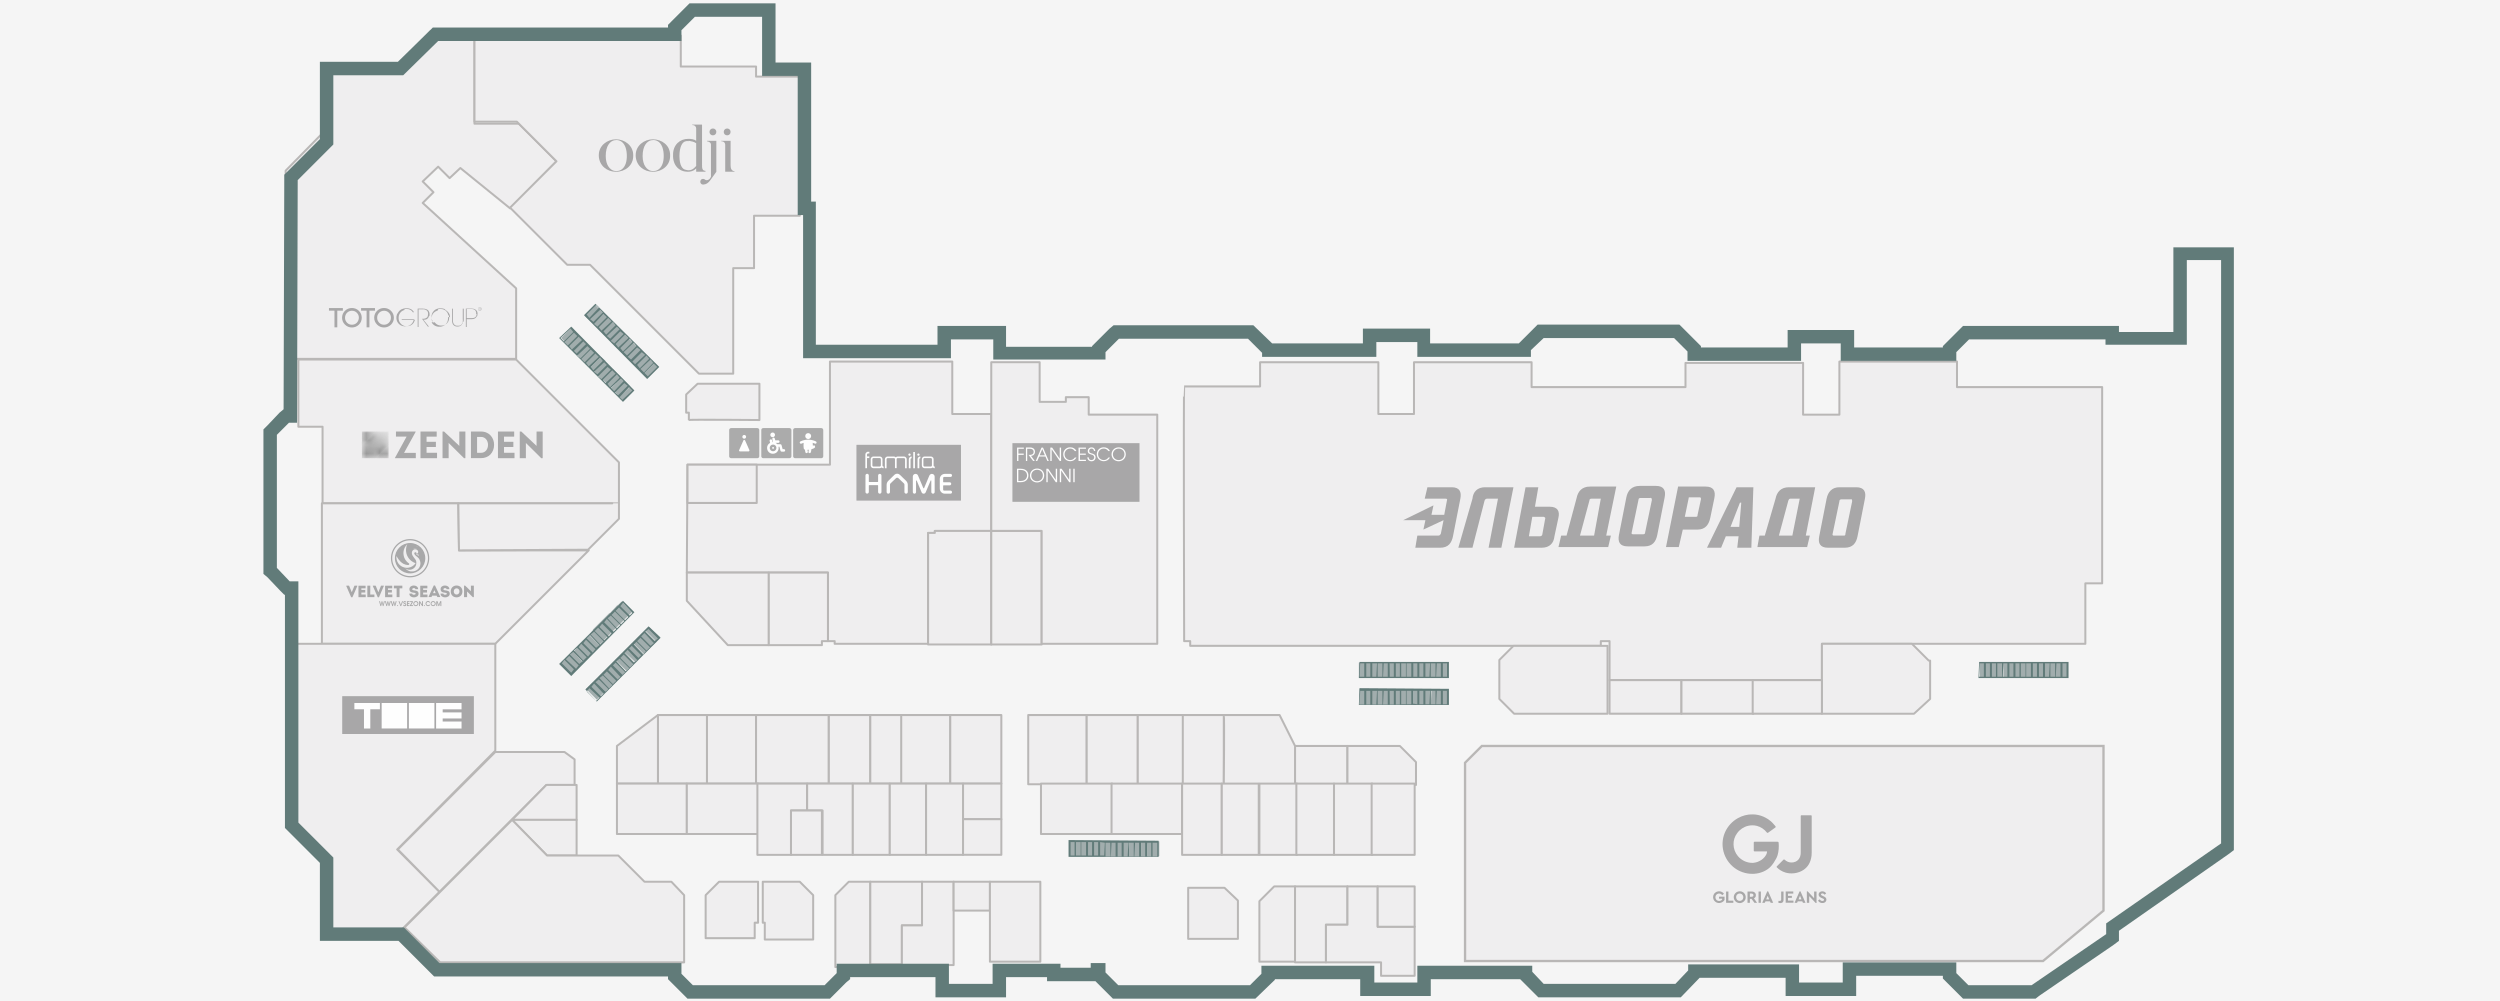 <svg width="372" height="149" viewBox="0 0 372 149" fill="none" xmlns="http://www.w3.org/2000/svg">
<rect width="372" height="149" fill="#F5F5F5"/>
<g id="Nord_2">
<path id="Vector" d="M42.5 25.402L47.9 19.902V9.602H59.2L64.1 4.602H70.6V18.402H77.2L82.8 24.002L75.9 31.002L68.5 25.002L66.9 26.502L65.2 24.802L62.9 27.002L64.5 28.602L62.9 30.202L76.8 42.902V53.402H43.5L42.5 25.402Z" fill="#EFEEEF" stroke="#B9B7B6" stroke-width="0.3" stroke-linejoin="round"/>
<path id="Vector_2" d="M70.602 18.101V5.301H101.302V9.901H112.502V11.401H119.002V32.101H112.202V39.901H109.102V55.601H104.002L87.802 39.401H84.402L75.902 30.901L82.802 24.001L76.902 18.101H70.602Z" fill="#EFEEEF" stroke="#B9B7B6" stroke-width="0.3" stroke-linejoin="round"/>
<path id="Vector_3" d="M44.398 63.5V53.5H76.798L92.098 68.8V74.9H47.998V63.5H44.398Z" fill="#EFEEEF" stroke="#B9B7B6" stroke-width="0.3" stroke-linejoin="round"/>
<path id="Vector_4" d="M47.898 95.798V74.898H68.198L68.298 81.898H87.598L73.698 95.798H47.898Z" fill="#EFEEEF" stroke="#B9B7B6" stroke-width="0.3" stroke-linejoin="round"/>
<path id="Vector_5" d="M43.902 95.801H73.702V111.701L59.102 126.401L65.402 132.701L59.502 138.601H48.802V127.901L43.602 122.701L43.902 95.801Z" fill="#EFEEEF" stroke="#B9B7B6" stroke-width="0.3" stroke-linejoin="round"/>
<path id="Vector_6" d="M85.499 112.998V116.798H81.299L65.399 132.698L59.199 126.398L73.699 111.898H83.999L85.499 112.998Z" fill="#EFEEEF" stroke="#B9B7B6" stroke-width="0.3" stroke-linejoin="round"/>
<path id="Vector_7" d="M92.099 74.898V77.198L87.499 81.798L68.299 81.898L68.199 74.898C68.199 74.898 92.199 74.898 92.099 74.898Z" fill="#EFEEEF" stroke="#B9B7B6" stroke-width="0.3" stroke-linejoin="round"/>
<path id="Vector_8" d="M102.502 62.502V61.402H102.102V58.702L103.802 57.102H113.002V62.502C113.002 62.502 102.402 62.402 102.502 62.502Z" fill="#EFEEEF" stroke="#B9B7B6" stroke-width="0.3" stroke-linejoin="round"/>
<path id="Vector_9" d="M102.299 69.141H123.499V53.801H141.699V61.601H147.499V79.001H139.099V79.301H138.099V95.801H124.199V95.401H123.199V85.201H102.199L102.299 69.141Z" fill="#EFEEEF" stroke="#B9B7B6" stroke-width="0.3" stroke-linejoin="round"/>
<path id="Vector_10" d="M114.399 85.199V95.999H108.299L102.199 89.399V85.199H114.399Z" fill="#EFEEEF" stroke="#B9B7B6" stroke-width="0.3" stroke-linejoin="round"/>
<path id="Vector_11" d="M114.398 85.199H123.198V95.399H122.298V95.999H114.398V85.199Z" fill="#EFEEEF" stroke="#B9B7B6" stroke-width="0.3" stroke-linejoin="round"/>
<path id="Vector_12" d="M147.502 79V95.9H138.102V79.3H139.102V79H147.502Z" fill="#EFEEEF" stroke="#B9B7B6" stroke-width="0.3" stroke-linejoin="round"/>
<path id="Vector_13" d="M147.5 79H155V95.9H147.5V79Z" fill="#EFEEEF" stroke="#B9B7B6" stroke-width="0.3" stroke-linejoin="round"/>
<path id="Vector_14" d="M147.5 61.598V53.898H154.7V59.798H158.6V59.098H162V61.698H172.2V95.798H155V78.998H147.5V61.598Z" fill="#EFEEEF" stroke="#B9B7B6" stroke-width="0.3" stroke-linejoin="round"/>
<path id="Vector_15" d="M176.201 57.501H187.501V53.901H205.101V61.601H210.401V53.901H227.901V57.601H250.801V54.001H268.301V61.701H273.701V53.801H291.201V57.601H312.801V86.801H310.301V95.801H271.101V101.201H239.501V95.401H238.201V96.101H177.101V95.401H176.201C176.201 95.401 176.101 57.501 176.201 57.501Z" fill="#EFEEEF" stroke="#B9B7B6" stroke-width="0.3" stroke-linejoin="round"/>
<path id="Vector_16" d="M97.898 106.398H105.198V116.598H97.898V106.398Z" fill="#EFEEEF" stroke="#B9B7B6" stroke-width="0.3" stroke-linejoin="round"/>
<path id="Vector_17" d="M105.199 106.398H112.499V116.598H105.199V106.398Z" fill="#EFEEEF" stroke="#B9B7B6" stroke-width="0.3" stroke-linejoin="round"/>
<path id="Vector_18" d="M123.301 106.398H129.501V116.598H123.301V106.398Z" fill="#EFEEEF" stroke="#B9B7B6" stroke-width="0.3" stroke-linejoin="round"/>
<path id="Vector_19" d="M129.5 106.398H134.2V116.598H129.5V106.398Z" fill="#EFEEEF" stroke="#B9B7B6" stroke-width="0.3" stroke-linejoin="round"/>
<path id="Vector_20" d="M134.102 106.398H141.402V116.598H134.102V106.398Z" fill="#EFEEEF" stroke="#B9B7B6" stroke-width="0.3" stroke-linejoin="round"/>
<path id="Vector_21" d="M141.398 106.398H148.998V116.598H141.398V106.398Z" fill="#EFEEEF" stroke="#B9B7B6" stroke-width="0.3" stroke-linejoin="round"/>
<path id="Vector_22" d="M112.5 106.398H123.3V116.598H112.5V106.398Z" fill="#EFEEEF" stroke="#B9B7B6" stroke-width="0.3" stroke-linejoin="round"/>
<path id="Vector_23" d="M91.801 110.998L97.901 106.398V116.598H91.801V110.998Z" fill="#EFEEEF" stroke="#B9B7B6" stroke-width="0.3" stroke-linejoin="round"/>
<path id="Vector_24" d="M153 106.398H161.7V116.698H153V106.398Z" fill="#EFEEEF" stroke="#B9B7B6" stroke-width="0.3" stroke-linejoin="round"/>
<path id="Vector_25" d="M161.699 106.398H169.299V116.698H161.699V106.398Z" fill="#EFEEEF" stroke="#B9B7B6" stroke-width="0.3" stroke-linejoin="round"/>
<path id="Vector_26" d="M169.301 106.398H176.101V116.698H169.301V106.398Z" fill="#EFEEEF" stroke="#B9B7B6" stroke-width="0.3" stroke-linejoin="round"/>
<path id="Vector_27" d="M176 106.398H182.1V116.698H176V106.398Z" fill="#EFEEEF" stroke="#B9B7B6" stroke-width="0.3" stroke-linejoin="round"/>
<path id="Vector_28" d="M192.699 111H200.499V116.7H192.699V111Z" fill="#EFEEEF" stroke="#B9B7B6" stroke-width="0.3" stroke-linejoin="round"/>
<path id="Vector_29" d="M182.102 106.398H190.402L192.702 110.998V116.698H182.102C182.102 116.698 182.202 106.498 182.102 106.398Z" fill="#EFEEEF" stroke="#B9B7B6" stroke-width="0.3" stroke-linejoin="round"/>
<path id="Vector_30" d="M200.5 111H208.3L210.7 113.4V116.8H200.5V111Z" fill="#EFEEEF" stroke="#B9B7B6" stroke-width="0.3" stroke-linejoin="round"/>
<path id="Vector_31" d="M284.502 95.801L287.002 98.301H287.202V104.001L284.802 106.201H271.102V95.801H284.502Z" fill="#EFEEEF" stroke="#B9B7B6" stroke-width="0.3" stroke-linejoin="round"/>
<path id="Vector_32" d="M239.202 96.102V106.202H225.302L223.102 104.002V98.202L225.202 96.102H239.202Z" fill="#EFEEEF" stroke="#B9B7B6" stroke-width="0.3" stroke-linejoin="round"/>
<path id="Vector_33" d="M239.5 101.199H250.2V106.199H239.5V101.199Z" fill="#EFEEEF" stroke="#B9B7B6" stroke-width="0.3" stroke-linejoin="round"/>
<path id="Vector_34" d="M250.199 101.199H260.899V106.199H250.199V101.199Z" fill="#EFEEEF" stroke="#B9B7B6" stroke-width="0.3" stroke-linejoin="round"/>
<path id="Vector_35" d="M260.801 101.199H271.101V106.199H260.801V101.199Z" fill="#EFEEEF" stroke="#B9B7B6" stroke-width="0.3" stroke-linejoin="round"/>
<path id="id1" d="M218 113.5V143H304L313 135.5V111H220.5L218 113.5Z" fill="#EFEEEF" stroke="#B9B7B6" stroke-width="0.35"/>
<path id="Vector_36" d="M76.199 122.001L81.299 116.801H85.499H85.799V122.001H76.199Z" fill="#EFEEEF" stroke="#B9B7B6" stroke-width="0.3" stroke-linejoin="round"/>
<path id="Vector_37" d="M76.199 122H85.799V127.3H81.499H81.399L76.199 122Z" fill="#EFEEEF" stroke="#B9B7B6" stroke-width="0.3" stroke-linejoin="round"/>
<path id="Vector_38" d="M60.199 138L76.199 122L81.399 127.3H91.999L95.899 131.2H99.899L101.799 133.2V143.2H65.499L60.199 138Z" fill="#EFEEEF" stroke="#B9B7B6" stroke-width="0.3" stroke-linejoin="round"/>
<path id="Vector_39" d="M91.801 116.602H102.201V124.102H91.801V116.602Z" fill="#EFEEEF" stroke="#B9B7B6" stroke-width="0.3" stroke-linejoin="round"/>
<path id="Vector_40" d="M102.199 116.602H112.799V124.102H102.199V116.602Z" fill="#EFEEEF" stroke="#B9B7B6" stroke-width="0.3" stroke-linejoin="round"/>
<path id="Vector_41" d="M105 133.199L107 131.199H112.8V137.299H112.3V139.599H105V133.199Z" fill="#EFEEEF" stroke="#B9B7B6" stroke-width="0.3" stroke-linejoin="round"/>
<path id="Vector_42" d="M113.5 131.199H119L121 133.199V139.799H113.8V137.299H113.5V131.199Z" fill="#EFEEEF" stroke="#B9B7B6" stroke-width="0.3" stroke-linejoin="round"/>
<path id="Vector_43" d="M112.699 127.202V116.602H120.099V120.602H117.699V127.202H112.699Z" fill="#EFEEEF" stroke="#B9B7B6" stroke-width="0.3" stroke-linejoin="round"/>
<path id="Vector_44" d="M122.402 120.602H120.102V116.602H126.902V127.202H122.402V120.602Z" fill="#EFEEEF" stroke="#B9B7B6" stroke-width="0.3" stroke-linejoin="round"/>
<path id="Vector_45" d="M117.699 120.602H122.299V127.202H117.699V120.602Z" fill="#EFEEEF" stroke="#B9B7B6" stroke-width="0.3" stroke-linejoin="round"/>
<path id="Vector_46" d="M126.898 116.602H132.398V127.202H126.898V116.602Z" fill="#EFEEEF" stroke="#B9B7B6" stroke-width="0.3" stroke-linejoin="round"/>
<path id="Vector_47" d="M132.398 116.602H137.798V127.202H132.398V116.602Z" fill="#EFEEEF" stroke="#B9B7B6" stroke-width="0.3" stroke-linejoin="round"/>
<path id="Vector_48" d="M137.801 116.602H143.301V127.202H137.801V116.602Z" fill="#EFEEEF" stroke="#B9B7B6" stroke-width="0.3" stroke-linejoin="round"/>
<path id="Vector_49" d="M143.301 116.602H149.001V121.902H143.301V116.602Z" fill="#EFEEEF" stroke="#B9B7B6" stroke-width="0.3" stroke-linejoin="round"/>
<path id="Vector_50" d="M143.301 121.898H149.001V127.198H143.301V121.898Z" fill="#EFEEEF" stroke="#B9B7B6" stroke-width="0.3" stroke-linejoin="round"/>
<path id="Vector_51" d="M154.898 116.602H165.498V124.102H154.898V116.602Z" fill="#EFEEEF" stroke="#B9B7B6" stroke-width="0.3" stroke-linejoin="round"/>
<path id="Vector_52" d="M165.398 116.602H175.898V124.102H165.398V116.602Z" fill="#EFEEEF" stroke="#B9B7B6" stroke-width="0.3" stroke-linejoin="round"/>
<path id="Vector_53" d="M175.898 116.602H181.798V127.202H175.898V116.602Z" fill="#EFEEEF" stroke="#B9B7B6" stroke-width="0.3" stroke-linejoin="round"/>
<path id="Vector_54" d="M181.801 116.602H187.301V127.202H181.801V116.602Z" fill="#EFEEEF" stroke="#B9B7B6" stroke-width="0.3" stroke-linejoin="round"/>
<path id="Vector_55" d="M187.398 116.602H192.998V127.202H187.398V116.602Z" fill="#EFEEEF" stroke="#B9B7B6" stroke-width="0.3" stroke-linejoin="round"/>
<path id="Vector_56" d="M192.898 116.602H198.498V127.202H192.898V116.602Z" fill="#EFEEEF" stroke="#B9B7B6" stroke-width="0.3" stroke-linejoin="round"/>
<path id="Vector_57" d="M198.5 116.602H204.2V127.202H198.5V116.602Z" fill="#EFEEEF" stroke="#B9B7B6" stroke-width="0.3" stroke-linejoin="round"/>
<path id="Vector_58" d="M204.102 116.602H210.502V127.202H204.102V116.602Z" fill="#EFEEEF" stroke="#B9B7B6" stroke-width="0.3" stroke-linejoin="round"/>
<path id="Vector_59" d="M124.301 133.199L126.301 131.199H129.501V143.899H124.301V133.199Z" fill="#EFEEEF" stroke="#B9B7B6" stroke-width="0.3" stroke-linejoin="round"/>
<path id="Vector_60" d="M129.5 131.199H137.2V137.699H134.2V143.499H129.5V131.199Z" fill="#EFEEEF" stroke="#B9B7B6" stroke-width="0.3" stroke-linejoin="round"/>
<path id="Vector_61" d="M137.199 131.199H141.899V143.399V143.599H134.199V143.499V137.699H137.199V131.199Z" fill="#EFEEEF" stroke="#B9B7B6" stroke-width="0.3" stroke-linejoin="round"/>
<path id="Vector_62" d="M141.898 131.199H147.298V135.499H141.898V131.199Z" fill="#EFEEEF" stroke="#B9B7B6" stroke-width="0.3" stroke-linejoin="round"/>
<path id="Vector_63" d="M147.301 131.199H154.801V143.099H147.301V131.199Z" fill="#EFEEEF" stroke="#B9B7B6" stroke-width="0.3" stroke-linejoin="round"/>
<path id="Vector_64" d="M176.801 132.102H182.201L184.201 134.002V139.702H176.801V132.102Z" fill="#EFEEEF" stroke="#B9B7B6" stroke-width="0.3" stroke-linejoin="round"/>
<path id="Vector_65" d="M187.398 134.098L189.598 131.898H192.698V143.098H187.398V134.098Z" fill="#EFEEEF" stroke="#B9B7B6" stroke-width="0.3" stroke-linejoin="round"/>
<path id="Vector_66" d="M192.699 131.898H200.499V137.598H197.299V143.198H192.699V131.898Z" fill="#EFEEEF" stroke="#B9B7B6" stroke-width="0.3" stroke-linejoin="round"/>
<path id="Vector_67" d="M205.001 137.898H210.501V145.198H205.501V143.198H197.301V137.598H200.501V131.898H205.001V137.898Z" fill="#EFEEEF" stroke="#B9B7B6" stroke-width="0.3" stroke-linejoin="round"/>
<path id="Vector_68" d="M205 131.898H210.5V137.898H205V131.898Z" fill="#EFEEEF" stroke="#B9B7B6" stroke-width="0.3" stroke-linejoin="round"/>
<path id="Vector_69" d="M115.399 0.5V9.3H120.699V30H121.399V51.3H139.499V48.5H149.699V51.6H162.499V51.5L165.099 48.9L165.699 48.4H186.499L189.299 51.1H202.799V48.9H212.799V51.1H225.999L226.399 50.7L228.199 48.9L228.799 48.3H249.899L253.099 51.5V51.7H265.999V49.1H275.899V51.7H289.099V51.5L289.599 51L292.099 48.5H315.299V49.4H323.399V36.8H332.399V126.5L331.599 127.1L315.299 138.5V140L314.499 140.6L303.399 148.2L302.899 148.6H292.099L289.699 146.2L289.099 145.6V145.2H276.199V148.2H265.699V145.5H252.899L250.099 148.4H228.899L226.199 145.7H212.899V148.2H202.399V145.7H189.699V145.8L186.799 148.6H165.599L162.999 146H155.799V145.4H149.699V148.4H139.199V145.4H126.499V145.7L125.899 146.2L124.099 148L123.499 148.6H102.299L101.699 148L99.399 145.7V145.3H64.599L63.999 144.7L59.299 140H47.599V128.4L42.399 123.2V88.5H42.299L41.699 87.9L39.799 85.9L39.199 85.4V63.9L39.799 63.3L41.599 61.4L42.199 60.9L42.299 26.8V26L47.599 20.7V9.2H59.199L63.799 4.7L64.399 4.1H99.399V3.7L99.999 3.1L101.999 1.1L102.599 0.5H115.399ZM103.399 2.5L101.399 4.5V6.1H65.199L59.999 11.2H49.599V21.5L44.299 26.8L44.199 62.9H42.999L41.199 64.7V84.5L43.099 86.5H44.399V122.4L49.599 127.6V138H60.099L65.399 143.3H101.399V144.9L103.099 146.6H122.699L124.499 144.8V143.4H141.199V146.4H147.699V143.4H157.799V144H162.299V143.3H164.499V144.7L166.399 146.6H185.999L187.699 144.9V143.7H204.499V146.2H210.899V143.7H227.999V144.6L229.699 146.4H249.299L251.199 144.4V143.5H267.699V146.2H274.199V143.2H291.099V144.8L292.899 146.6H302.299L313.399 139V137.4L330.499 125.5V38.7H325.399V51.3H313.299V50.5H292.999L291.099 52.4V53.7H273.899V51.1H267.999V53.7H251.099V52.3L249.099 50.3H229.699L227.799 52.1V53.1H210.899V50.9H204.799V53.1H187.799V52.5L185.699 50.4H166.499L164.499 52.4V53.5H147.799V50.5H141.499V53.3H119.499V32H118.699V11.3H113.399V2.5H103.399Z" fill="#617B79"/>
<path id="Vector_70" d="M165.302 125.199L165.202 127.399H163.502V125.199H165.302ZM163.502 125.199V127.399H160.902V125.199H163.502ZM160.902 125.199V127.399H159.102V125.199H160.902ZM165.302 127.399V125.199H167.902V127.399H165.302ZM168.002 127.399V125.199H169.702V127.399H168.002ZM169.802 127.399V125.199H170.702L170.602 127.399H169.802ZM170.702 127.399V125.199H171.602V127.399H170.702ZM171.602 127.399V125.199H172.502V127.399H171.602Z" fill="#A1ADAD"/>
<path id="Vector_71" d="M172.4 125.1V127.5H159V125L172.4 125.1ZM172.2 127.4V125.4H171.5V127.4H172.2ZM171.3 127.4V125.4H170.7V127.4H171.3ZM170.4 127.4V125.4H169.8V127.4H170.4ZM169.5 127.4V125.4H168.9L168.8 127.4H169.5ZM168.7 127.4V125.4H168V127.4H168.7ZM167.8 127.4L167.9 125.4H167.2V127.4H167.8ZM166.9 127.4V125.4H166.3V127.4H166.9ZM166 127.4V125.4H165.4L165.3 127.4H166ZM165.2 127.4V125.4H164.5V127.4H165.2ZM164.3 127.3L164.4 125.4L163.7 125.3V127.3H164.3ZM163.4 127.3V125.3H162.8V127.3H163.4ZM162.5 127.3V125.3H161.9V127.3H162.5ZM161.6 127.3V125.3H160.9V127.3H161.6ZM160.8 127.3V125.3H160.1V127.3H160.8ZM159.9 127.3V125.3H159.3V127.3H159.9Z" fill="#617B79"/>
<path id="Vector_72" d="M91.599 98.301L93.099 99.901L91.299 101.801L89.699 100.201L91.599 98.301ZM89.699 100.101L91.299 101.701L90.099 102.901L88.499 101.401L89.699 100.101ZM88.499 101.301L89.999 102.901L88.799 104.101L87.199 102.501L88.499 101.301ZM93.199 99.801L91.599 98.201L92.899 97.001L94.399 98.601L93.199 99.801ZM94.499 98.501L92.899 97.001L94.099 95.701L95.699 97.301L94.499 98.501ZM95.799 97.301L94.199 95.701L95.399 94.401L96.999 96.001L95.799 97.301ZM96.999 96.101L95.499 94.501L96.099 93.901L97.699 95.501L96.999 96.101ZM98.199 94.801L96.599 93.301L95.999 93.901L97.599 95.501L98.199 94.801Z" fill="#A1ADAD"/>
<path id="Vector_73" d="M96.502 93.199L98.302 94.899L88.802 104.399L87.102 102.599L96.502 93.199ZM97.902 94.999L96.502 93.599L96.002 93.999L97.402 95.399L97.902 94.999ZM97.302 95.699L95.902 94.199L95.402 94.699L96.802 96.099L97.302 95.699ZM96.702 96.299L95.302 94.899L94.802 95.399L96.202 96.799L96.702 96.299ZM96.102 96.899L94.702 95.499L94.302 95.899L95.702 97.399L96.102 96.899ZM95.402 97.499L94.002 96.099L93.602 96.499L95.002 97.899L95.402 97.499ZM94.802 98.199L93.402 96.699L92.902 97.199L94.302 98.599L94.802 98.199ZM94.202 98.799L92.802 97.399L92.302 97.899L93.702 99.299L94.202 98.799ZM93.602 99.399L92.202 97.999L91.702 98.399L93.102 99.899L93.602 99.399ZM93.002 99.999L91.602 98.599L91.202 98.999L92.602 100.399L93.002 99.999ZM92.302 100.699L90.902 99.199L90.502 99.699L91.902 101.099L92.302 100.699ZM91.702 101.299L90.302 99.899L89.802 100.399L91.202 101.799L91.702 101.299ZM91.102 101.899L89.702 100.499L89.202 100.899L90.602 102.399L91.102 101.899ZM90.502 102.499L89.102 101.099L88.602 101.499L90.102 102.899L90.502 102.499ZM89.802 103.199L88.402 101.699L88.002 102.199L89.402 103.599L89.802 103.199ZM89.202 103.799L87.702 102.399L87.302 102.899L88.702 104.299L89.202 103.799Z" fill="#617B79"/>
<path id="Vector_74" d="M87.701 94.5L89.301 96.1L86.801 98.5L85.301 97L87.701 94.5ZM86.101 99.1L84.601 97.6L85.201 96.9L86.701 98.5L86.101 99.1ZM84.601 97.5L86.101 99.1L85.501 99.7L84.901 100.4L83.301 98.8L84.001 98.2L84.601 97.5ZM89.201 95.9L87.701 94.4L88.301 93.7L89.901 95.3L89.201 95.9ZM89.801 95.3L88.201 93.7L90.701 91.2L92.301 92.8L89.801 95.3ZM92.201 92.9L90.701 91.3L91.901 90L93.501 91.6L92.201 92.9ZM94.001 91.1L92.501 89.5L91.901 90.1L93.401 91.7L94.001 91.1Z" fill="#A1ADAD"/>
<path id="Vector_75" d="M92.699 89.398L94.399 91.098L84.999 100.598L83.199 98.798L92.699 89.398ZM94.099 91.198L92.699 89.698L92.299 90.198L93.699 91.598L94.099 91.198ZM93.499 91.798L92.099 90.398L91.599 90.898L92.999 92.298L93.499 91.798ZM92.899 92.398L91.499 90.998L90.999 91.498L92.399 92.898L92.899 92.398ZM92.299 92.998L90.899 91.598L90.399 91.998L91.799 93.498L92.299 92.998ZM91.699 93.598L90.299 92.098L89.899 92.598L91.299 93.998L91.699 93.598ZM90.999 94.198L89.599 92.798L89.199 93.298L90.599 94.698L90.999 94.198ZM90.399 94.798L88.999 93.398L88.499 93.898L89.899 95.298L90.399 94.798ZM89.799 95.398L88.399 93.998L87.899 94.398L89.299 95.898L89.799 95.398ZM89.199 95.998L87.799 94.498L87.299 94.998L88.699 96.398L89.199 95.998ZM88.599 96.598L87.199 95.198L86.799 95.698L88.199 97.098L88.599 96.598ZM87.899 97.198L86.499 95.798L86.099 96.298L87.499 97.698L87.899 97.198ZM87.299 97.798L85.899 96.398L85.399 96.798L86.799 98.298L87.299 97.798ZM86.699 98.398L85.299 96.998L84.799 97.398L86.199 98.798L86.699 98.398ZM86.099 98.998L84.699 97.598L84.199 98.098L85.699 99.498L86.099 98.998ZM85.399 99.598L83.999 98.198L83.599 98.698L84.999 100.098L85.399 99.598Z" fill="#617B79"/>
<path id="Vector_76" d="M89.3 53.099L87.7 54.699L85.3 52.199L86.8 50.599L89.3 53.099ZM86.9 50.599L85.3 52.199L84 50.999L85.6 49.399L86.9 50.599ZM83.5 50.299L85.1 48.699L85.7 49.399L84.1 50.899L83.5 50.299ZM87.8 54.699L89.4 53.099L90.1 53.699L88.5 55.299L87.8 54.699ZM88.4 55.299L90 53.799L91.2 54.999L89.6 56.599L88.4 55.299ZM89.7 56.499L91.2 54.899L92.5 56.199L90.9 57.699L89.7 56.499ZM90.9 57.799L92.5 56.199L93.8 57.499L92.2 58.999L90.9 57.799ZM92.7 59.699L94.3 58.099L93.7 57.499L92.1 59.099L92.7 59.699Z" fill="#A1ADAD"/>
<path id="Vector_77" d="M94.399 58.102L92.699 59.802L83.199 50.302L84.999 48.602L94.399 58.102ZM92.599 59.502L94.099 58.102L93.599 57.602L92.199 59.102L92.599 59.502ZM91.999 58.802L93.399 57.402L92.899 57.002L91.499 58.402L91.999 58.802ZM91.399 58.202L92.799 56.702L92.399 56.302L90.899 57.702L91.399 58.202ZM90.799 57.602L92.199 56.202L91.799 55.702L90.399 57.102L90.799 57.602ZM90.099 57.002L91.599 55.602L91.099 55.102L89.699 56.502L90.099 57.002ZM89.499 56.402L90.899 55.002L90.399 54.602L88.999 56.002L89.499 56.402ZM88.899 55.702L90.299 54.302L89.899 53.902L88.399 55.302L88.899 55.702ZM88.299 55.102L89.699 53.702L89.299 53.202L87.899 54.602L88.299 55.102ZM87.599 54.502L89.099 53.102L88.599 52.602L87.199 54.002L87.599 54.502ZM86.999 53.902L88.399 52.502L87.899 52.002L86.499 53.402L86.999 53.902ZM86.399 53.302L87.799 51.902L87.399 51.502L85.899 52.902L86.399 53.302ZM85.799 52.602L87.199 51.202L86.799 50.802L85.399 52.202L85.799 52.602ZM85.099 52.002L86.599 50.602L86.099 50.102L84.699 51.502L85.099 52.002ZM84.499 51.402L85.899 50.002L85.399 49.502L83.999 50.902L84.499 51.402ZM83.899 50.802L85.299 49.402L84.899 48.902L83.399 50.302L83.899 50.802Z" fill="#617B79"/>
<path id="Vector_78" d="M93 49.698L91.4 51.198L90.1 49.998L89.5 49.398L91.1 47.798L91.7 48.398L93 49.698ZM89.6 49.398L89 48.798L90.5 47.198L91.2 47.898L89.6 49.398ZM88.3 48.198L89.9 46.598L90.5 47.198L89 48.798L88.3 48.198ZM89.8 46.598L88.3 48.198L87 46.998L88.6 45.398L89.8 46.598ZM91.3 51.298L92.9 49.698L93.5 50.298L91.9 51.898L91.3 51.298ZM92 51.898L93.5 50.298L95.4 52.198L93.8 53.798L92 51.898ZM93.9 53.698L95.5 52.198L96.1 52.798L94.5 54.398L93.9 53.698ZM94.5 54.298L96.1 52.698L97.3 53.998L95.7 55.498L94.5 54.298ZM96.4 56.198L98 54.598L97.4 53.998L95.8 55.598L96.4 56.198Z" fill="#A1ADAD"/>
<path id="Vector_79" d="M98.098 54.599L96.298 56.399L86.898 46.899L88.598 45.199L98.098 54.599ZM96.398 55.999L97.798 54.599L97.298 54.099L95.898 55.499L96.398 55.999ZM95.798 55.399L97.198 53.999L96.798 53.499L95.298 54.899L95.798 55.399ZM95.198 54.799L96.598 53.399L96.198 52.899L94.798 54.299L95.198 54.799ZM94.498 54.199L95.998 52.799L95.498 52.399L94.098 53.799L94.498 54.199ZM93.898 53.499L95.298 52.099L94.798 51.699L93.398 53.099L93.898 53.499ZM93.298 52.899L94.698 51.499L94.298 50.999L92.798 52.399L93.298 52.899ZM92.698 52.299L94.098 50.899L93.698 50.399L92.298 51.799L92.698 52.299ZM91.998 51.699L93.498 50.299L92.998 49.799L91.598 51.199L91.998 51.699ZM91.398 51.099L92.798 49.699L92.298 49.299L90.898 50.699L91.398 51.099ZM90.798 50.399L92.198 48.999L91.798 48.599L90.298 49.999L90.798 50.399ZM90.198 49.799L91.598 48.399L91.198 47.899L89.798 49.299L90.198 49.799ZM89.498 49.199L90.998 47.799L90.498 47.299L89.098 48.699L89.498 49.199ZM88.898 48.599L90.298 47.199L89.798 46.699L88.398 48.199L88.898 48.599ZM88.298 47.899L89.698 46.499L89.298 46.099L87.798 47.499L88.298 47.899ZM87.698 47.299L89.098 45.799L88.698 45.399L87.298 46.799L87.698 47.299Z" fill="#617B79"/>
<path id="Vector_80" d="M206.701 104.8L206.801 102.6H208.501V104.8H206.701ZM206.701 102.6V104.8H204.101V102.6H206.701ZM204.101 102.6L204.001 104.8H202.301V102.5L204.101 102.6ZM208.501 104.9V102.7H210.201V104.9H208.501ZM210.301 104.9V102.7H212.901V104.9H210.301ZM212.901 104.9L213.001 102.7H213.801V104.9H212.901ZM213.801 104.9V102.7H214.701V104.9H213.801ZM214.601 104.9L214.701 102.7H215.501V104.9H214.601Z" fill="#A1ADAD"/>
<path id="Vector_81" d="M215.599 102.498V104.898H202.199L202.299 102.398L215.599 102.498ZM215.299 104.798V102.798H214.699V104.798H215.299ZM214.399 104.798V102.798H213.799L213.699 104.798H214.399ZM213.599 104.798V102.798H212.899V104.798H213.599ZM212.699 104.798L212.799 102.798H212.099V104.798H212.699ZM211.799 104.798V102.798H211.199V104.798H211.799ZM210.899 104.798V102.798H210.299V104.698L210.899 104.798ZM209.999 104.798V102.798H209.299V104.798H209.999ZM209.199 104.798V102.798H208.499V104.798H209.199ZM208.299 104.798V102.798H207.699V104.798H208.299ZM207.399 104.798V102.798H206.799V104.798H207.399ZM206.499 104.798V102.798H205.899L205.799 104.798H206.499ZM205.699 104.798V102.798H204.999V104.798H205.699ZM204.799 104.798L204.899 102.798H204.199V104.798H204.799ZM203.899 104.798V102.798H203.299V104.798H203.899ZM202.999 104.798V102.798H202.399L202.299 104.798H202.999Z" fill="#617B79"/>
<path id="Vector_82" d="M208.499 98.602V100.802H206.699L206.799 98.602H208.499ZM205.799 100.802V98.602H206.699V100.802H205.799ZM205.799 98.602V100.802H203.999L204.099 98.602H205.799ZM203.999 98.602V100.802H202.199V98.602H203.999ZM208.399 100.802V98.602H210.199V100.802H208.399ZM210.099 100.802V98.602H212.799V100.802H210.099ZM212.699 100.802V98.602H213.599V100.802H212.699ZM213.499 100.802L213.599 98.602H214.399V100.802H213.499ZM214.399 100.802V98.602H215.299V100.802H214.399Z" fill="#A1ADAD"/>
<path id="Vector_83" d="M215.599 98.5V100.9H202.199L202.299 98.5H215.599ZM215.299 100.7V98.7H214.699V100.7H215.299ZM214.399 100.7V98.7H213.799L213.699 100.7H214.399ZM213.599 100.7V98.7H212.899V100.7H213.599ZM212.699 100.7L212.799 98.7H212.099V100.7H212.699ZM211.799 100.7V98.7H211.199V100.7H211.799ZM210.899 100.7V98.7H210.299V100.7H210.899ZM209.999 100.7V98.7H209.299V100.7H209.999ZM209.199 100.7V98.7H208.499V100.7H209.199ZM208.299 100.7V98.7H207.699V100.7H208.299ZM207.399 100.7V98.7H206.799V100.7H207.399ZM206.499 100.7V98.7H205.899L205.799 100.7H206.499ZM205.699 100.7V98.7H204.999V100.7H205.699ZM204.799 100.7L204.899 98.7H204.199V100.7H204.799ZM203.899 100.7V98.7H203.299V100.7H203.899ZM202.999 100.7V98.7H202.399L202.299 100.7H202.999Z" fill="#617B79"/>
<path id="Vector_84" d="M300.702 98.602V100.802H298.102V98.602H300.702ZM298.102 98.602L298.002 100.802H296.302V98.602H298.102ZM296.302 98.602V100.802H294.602V98.602H296.302ZM300.702 100.802V98.602H302.402V100.802H300.702ZM302.502 100.802V98.602H305.102V100.802H302.502ZM305.102 100.802V98.602H306.002V100.802H305.102ZM306.002 100.802V98.602H306.902V100.802H306.002ZM306.802 100.802L306.902 98.602H307.702V100.802H306.802Z" fill="#A1ADAD"/>
<path id="Vector_85" d="M307.798 98.5V100.9H294.398L294.498 98.5H307.798ZM307.498 100.7V98.7H306.898V100.7H307.498ZM306.598 100.7V98.7H305.998L305.898 100.7H306.598ZM305.798 100.7V98.7H305.098V100.7H305.798ZM304.898 100.7L304.998 98.7H304.298V100.7H304.898ZM303.998 100.7V98.7H303.398V100.7H303.998ZM303.098 100.7V98.7H302.498V100.7H303.098ZM302.198 100.7V98.7H301.498V100.7H302.198ZM301.398 100.7V98.7H300.698V100.7H301.398ZM300.498 100.7V98.7H299.898V100.7H300.498ZM299.598 100.7V98.7H298.998V100.7H299.598ZM298.698 100.7V98.7H298.098L297.998 100.7H298.698ZM297.898 100.7V98.7H297.198V100.7H297.898ZM296.998 100.7V98.7H296.398V100.7H296.998ZM296.098 100.7V98.7H295.498V100.7H296.098ZM295.198 100.7V98.7H294.598L294.498 100.7H295.198Z" fill="#617B79"/>
<path id="Vector_86" opacity="0.48" d="M104.982 25.559H103.592V25.049C103.592 25.049 103.222 25.559 102.352 25.559C101.112 25.559 100.082 24.679 100.152 22.999C100.152 21.539 101.172 20.659 102.422 20.659C102.862 20.659 103.302 20.729 103.592 20.949V19.119C103.592 18.899 103.442 18.609 103.002 18.609V18.539H104.462C104.462 18.979 104.462 24.469 104.462 24.469C104.462 24.979 104.462 25.419 104.972 25.419V25.559H104.982ZM93.272 23.219C93.272 21.319 92.322 20.659 91.372 20.879C90.782 21.029 90.132 21.689 90.132 23.219C90.132 24.609 90.792 25.269 91.372 25.419C92.322 25.639 93.272 24.979 93.272 23.219ZM98.762 23.219C98.762 21.319 97.812 20.659 96.862 20.879C96.272 21.029 95.622 21.689 95.622 23.219C95.622 24.609 96.282 25.269 96.862 25.419C97.812 25.639 98.762 24.979 98.762 23.219ZM103.592 21.539V21.319C103.302 21.099 102.932 21.029 102.492 20.949C102.492 20.949 102.472 20.969 102.422 21.019C102.322 20.969 102.202 20.969 102.052 21.019C101.542 21.089 101.102 21.829 101.102 23.219C101.102 24.609 101.542 25.199 102.052 25.269C102.202 25.319 102.342 25.339 102.492 25.339C103.152 25.339 103.592 24.679 103.592 24.679C103.592 24.679 103.592 22.339 103.592 21.539ZM94.222 23.219C94.222 24.609 93.052 25.559 91.662 25.559C90.342 25.559 89.172 24.679 89.102 23.219V23.069C89.102 21.679 90.342 20.729 91.662 20.729C92.982 20.729 94.222 21.679 94.222 23.069V23.219ZM99.712 23.219C99.712 24.609 98.542 25.559 97.152 25.559C95.832 25.559 94.662 24.679 94.592 23.219V23.069C94.592 21.679 95.832 20.729 97.152 20.729C98.472 20.729 99.712 21.609 99.712 23.069V23.219ZM108.712 24.539C108.712 24.979 108.782 25.419 109.302 25.489V25.559H107.912V21.529C107.912 21.309 107.762 21.019 107.322 21.019V20.949H108.712V24.539ZM108.202 19.119C108.492 19.119 108.712 19.339 108.712 19.629C108.712 19.919 108.492 20.139 108.202 20.139C107.912 20.139 107.692 19.919 107.692 19.629C107.692 19.339 107.912 19.119 108.202 19.119ZM106.082 19.119C106.372 19.119 106.592 19.339 106.592 19.629C106.592 19.919 106.372 20.139 106.082 20.139C105.792 20.139 105.572 19.919 105.572 19.629C105.572 19.339 105.792 19.119 106.082 19.119ZM106.592 20.949V25.559C105.712 26.729 105.492 27.389 104.692 27.459C104.322 27.529 104.032 27.089 104.322 26.729C104.472 26.579 104.762 26.579 104.912 26.729C105.062 26.879 105.572 26.879 105.792 26.289V21.529C105.792 21.309 105.642 21.089 105.202 21.019V20.949H106.592Z" fill="#5A5B5B"/>
<path id="Vector_87" opacity="0.48" d="M231.901 77.001L231.301 79.801C231.201 80.801 230.601 81.501 229.401 81.501H225.301L227.001 72.501H228.901L228.401 75.401H230.601C231.801 75.401 232.101 76.101 231.901 77.001ZM229.701 76.901H228.001L227.501 79.801H229.101C229.301 79.801 229.501 79.701 229.501 79.501L229.901 77.301C230.001 77.001 229.901 77.001 229.701 76.901ZM221.001 72.501H225.201L223.401 81.501H221.501L222.901 74.201H221.301C221.101 74.201 220.971 74.301 220.901 74.501L219.101 81.501H217.001L219.101 74.201C219.201 73.201 219.801 72.501 221.001 72.501ZM217.301 74.201L216.201 79.801C216.001 80.801 215.501 81.501 214.301 81.501H210.601L210.901 79.701H214.001C214.201 79.701 214.301 79.601 214.401 79.401L214.801 77.401L211.801 78.801L212.101 77.401H208.801L213.301 75.201L213.001 76.601H214.901L215.301 74.501C215.401 74.301 215.301 74.201 215.101 74.201H212.001L212.401 72.501H216.001C217.201 72.501 217.501 73.201 217.301 74.201ZM277.501 74.201L276.401 79.801C276.201 80.801 275.701 81.501 274.501 81.501H272.001C270.801 81.501 270.501 80.801 270.701 79.801L271.801 74.201C272.001 73.201 272.601 72.501 273.701 72.501H276.201C277.401 72.501 277.701 73.201 277.501 74.201ZM275.401 74.301H274.001C273.801 74.301 273.701 74.401 273.701 74.601L272.701 79.401C272.631 79.601 272.701 79.701 272.901 79.701H274.301C274.501 79.701 274.601 79.701 274.601 79.401L275.601 74.601C275.601 74.331 275.531 74.231 275.401 74.301ZM258.401 72.501H260.901L260.601 81.501H258.501L258.701 79.801H256.801L256.101 81.501H254.001L258.401 72.501ZM258.901 74.801L257.501 78.401H258.801L259.101 74.801H258.901ZM270.101 72.501L268.701 79.701H269.301L268.901 81.401H261.501L261.801 79.701H262.601L264.201 74.201C264.401 73.201 265.001 72.501 266.201 72.501H270.101ZM267.801 74.201H266.401C266.271 74.201 266.171 74.301 266.101 74.501L264.701 79.701H266.701L267.801 74.201ZM240.501 72.401L239.001 79.701H239.701L239.301 81.401H231.901L232.301 79.701H233.101L234.601 74.101C234.801 73.101 235.401 72.401 236.601 72.401H240.501ZM238.201 74.201H236.801C236.601 74.201 236.501 74.301 236.501 74.501L235.101 79.701H237.201L238.201 74.201ZM254.501 77.001C254.301 78.001 253.801 78.801 252.601 78.801H250.401L249.801 81.401H247.901L249.701 72.401H253.801C255.001 72.401 255.301 73.101 255.101 74.101L254.501 77.001ZM253.101 74.301C253.101 74.101 253.101 74.001 252.901 74.001H251.301L250.701 76.901H252.301C252.501 76.901 252.601 76.901 252.601 76.601L253.101 74.301ZM247.701 74.001L246.601 79.601C246.401 80.601 245.901 81.301 244.701 81.301H242.201C241.001 81.301 240.701 80.601 240.901 79.601L242.001 74.001C242.201 73.001 242.801 72.301 244.001 72.301H246.401C247.601 72.301 247.901 73.001 247.701 74.001ZM245.501 74.101H244.101C243.901 74.101 243.801 74.201 243.801 74.401L242.801 79.201C242.731 79.401 242.801 79.501 243.001 79.501H244.401C244.601 79.501 244.801 79.501 244.801 79.201L245.801 74.401C245.801 74.131 245.701 74.031 245.501 74.101Z" fill="#5A5B5B"/>
<path id="Vector_88" opacity="0.48" d="M264.66 125.381C264.66 125.311 264.6 125.251 264.53 125.251C263.38 125.251 262.24 125.251 261.09 125.251C261.02 125.241 260.95 125.311 260.96 125.381C260.96 125.771 260.96 126.161 260.96 126.551C260.95 126.631 261.02 126.701 261.09 126.691C261.71 126.691 262.32 126.691 262.94 126.691C262.94 126.861 262.89 127.021 262.81 127.171C262.65 127.481 262.41 127.731 262.13 127.931C261.76 128.191 261.32 128.361 260.87 128.391C260.01 128.441 259.14 128.041 258.59 127.381C258.19 126.901 257.96 126.281 257.95 125.651C257.93 125.051 258.13 124.451 258.49 123.971C258.88 123.431 259.47 123.031 260.12 122.881C260.54 122.781 260.99 122.781 261.42 122.891C262.01 123.041 262.53 123.391 262.9 123.871C262.94 123.931 263.04 123.951 263.1 123.901C263.45 123.651 263.81 123.401 264.16 123.141C264.23 123.101 264.24 122.991 264.18 122.931C264.05 122.761 263.9 122.591 263.75 122.441C262.98 121.661 261.89 121.181 260.79 121.181C260.02 121.161 259.25 121.371 258.58 121.751C257.76 122.211 257.09 122.941 256.7 123.801C256.34 124.591 256.23 125.501 256.38 126.351C256.55 127.341 257.07 128.271 257.83 128.931C258.53 129.551 259.43 129.931 260.37 130.011C261.27 130.091 262.2 129.891 262.96 129.381C263.16 129.241 263.37 129.091 263.52 128.901C263.82 128.561 264.07 128.181 264.28 127.781C264.36 127.621 264.45 127.451 264.5 127.271C264.68 126.661 264.72 126.011 264.66 125.381ZM269.56 127.291C269.59 127.001 269.58 126.711 269.58 126.421C269.58 124.761 269.58 123.101 269.58 121.431C269.59 121.371 269.53 121.301 269.47 121.311C268.99 121.311 268.51 121.311 268.03 121.311C267.98 121.311 267.94 121.371 267.95 121.421C267.95 123.241 267.95 125.061 267.95 126.881C267.95 127.241 267.85 127.611 267.62 127.891C267.37 128.191 266.97 128.341 266.58 128.341C266.2 128.351 265.82 128.181 265.54 127.911C265.49 127.861 265.41 127.881 265.37 127.931C265.05 128.251 264.73 128.571 264.41 128.891C264.36 128.931 264.34 129.011 264.39 129.061C264.73 129.411 265.16 129.671 265.63 129.821C266.06 129.961 266.52 129.991 266.97 129.941C267.47 129.881 267.97 129.711 268.39 129.421C268.68 129.221 268.93 128.961 269.12 128.661C269.37 128.261 269.51 127.781 269.56 127.291ZM259.29 132.721C259.1 132.621 258.88 132.601 258.67 132.651C258.43 132.701 258.22 132.861 258.1 133.071C257.98 133.281 257.95 133.531 258.02 133.761C258.1 134.041 258.34 134.261 258.61 134.341C258.73 134.381 258.86 134.381 258.98 134.371C259.28 134.341 259.55 134.151 259.68 133.881C259.76 133.721 259.78 133.531 259.75 133.351C259.71 133.081 259.53 132.841 259.29 132.721ZM259.24 133.911C259.06 134.091 258.74 134.101 258.54 133.941C258.3 133.761 258.27 133.381 258.45 133.151C258.52 133.061 258.62 133.001 258.73 132.971C258.93 132.921 259.15 132.981 259.28 133.151C259.47 133.361 259.45 133.721 259.24 133.911ZM256.61 133.421C256.34 133.421 256.07 133.421 255.79 133.421C255.79 133.521 255.79 133.621 255.79 133.721C255.95 133.721 256.1 133.721 256.26 133.721C256.26 133.761 256.26 133.811 256.26 133.851C256.1 134.071 255.78 134.121 255.54 134.001C255.24 133.851 255.17 133.421 255.37 133.161C255.51 132.971 255.78 132.911 256 132.991C256.11 133.031 256.19 133.111 256.27 133.201C256.35 133.131 256.43 133.061 256.52 132.991C256.42 132.841 256.27 132.731 256.1 132.671C255.81 132.571 255.46 132.631 255.22 132.831C254.94 133.051 254.84 133.441 254.95 133.771C255.05 134.071 255.32 134.301 255.62 134.351C256 134.431 256.42 134.251 256.61 133.911C256.62 133.751 256.61 133.581 256.61 133.421ZM257.19 132.661C257.07 132.661 256.96 132.661 256.84 132.661C256.84 133.221 256.84 133.781 256.84 134.341C257.2 134.341 257.56 134.341 257.92 134.341C257.92 134.231 257.92 134.131 257.92 134.021C257.67 134.021 257.43 134.021 257.18 134.021C257.19 133.571 257.19 133.111 257.19 132.661ZM261.26 133.351C261.29 133.201 261.28 133.041 261.19 132.911C261.09 132.751 260.89 132.661 260.7 132.661C260.48 132.661 260.26 132.661 260.03 132.661C260.03 133.221 260.03 133.781 260.03 134.341C260.15 134.341 260.26 134.341 260.38 134.341C260.38 134.141 260.38 133.951 260.38 133.751C260.46 133.751 260.54 133.751 260.63 133.751C260.77 133.951 260.92 134.141 261.06 134.341C261.19 134.341 261.32 134.341 261.46 134.341C261.3 134.121 261.14 133.901 260.99 133.681C261.12 133.611 261.22 133.491 261.26 133.351ZM260.79 133.411C260.66 133.461 260.52 133.431 260.38 133.441C260.38 133.281 260.38 133.121 260.38 132.961C260.52 132.971 260.66 132.941 260.79 133.001C260.96 133.071 260.96 133.351 260.79 133.411ZM266.05 133.601C266.24 133.601 266.44 133.601 266.63 133.601C266.63 133.501 266.63 133.401 266.63 133.301C266.44 133.301 266.24 133.301 266.05 133.301C266.05 133.191 266.05 133.081 266.05 132.971C266.31 132.971 266.57 132.971 266.84 132.971C266.84 132.861 266.84 132.761 266.84 132.651C266.46 132.651 266.09 132.651 265.71 132.651C265.71 133.211 265.71 133.771 265.71 134.331C266.1 134.331 266.49 134.331 266.87 134.331C266.87 134.221 266.87 134.121 266.87 134.011C266.6 134.011 266.33 134.011 266.05 134.011C266.05 133.881 266.04 133.741 266.05 133.601ZM261.67 134.341C261.79 134.341 261.9 134.341 262.02 134.341C262.02 133.781 262.02 133.221 262.02 132.661C261.9 132.661 261.79 132.661 261.67 132.661C261.67 133.221 261.67 133.781 261.67 134.341ZM269.94 132.661C269.94 132.991 269.94 133.321 269.94 133.651C269.62 133.311 269.3 132.971 268.98 132.631C268.94 132.631 268.9 132.631 268.86 132.631C268.86 133.201 268.86 133.771 268.86 134.341C268.98 134.341 269.09 134.341 269.21 134.341C269.21 134.011 269.21 133.671 269.21 133.341C269.53 133.681 269.85 134.031 270.18 134.371C270.22 134.371 270.26 134.371 270.3 134.371C270.3 133.801 270.3 133.231 270.3 132.661C270.18 132.661 270.06 132.661 269.94 132.661ZM271.64 133.551C271.47 133.391 271.24 133.341 271.04 133.221C270.97 133.181 270.94 133.101 270.98 133.031C271.02 132.951 271.13 132.931 271.21 132.941C271.33 132.951 271.42 133.041 271.49 133.131C271.57 133.071 271.65 133.011 271.73 132.951C271.56 132.611 271.06 132.531 270.77 132.761C270.58 132.911 270.55 133.221 270.72 133.401C270.88 133.581 271.14 133.631 271.34 133.751C271.43 133.801 271.44 133.931 271.36 134.001C271.28 134.081 271.16 134.071 271.06 134.051C270.93 134.021 270.84 133.921 270.76 133.821C270.68 133.881 270.6 133.941 270.52 134.001C270.65 134.231 270.9 134.381 271.16 134.371C271.35 134.381 271.57 134.311 271.68 134.141C271.81 133.971 271.8 133.701 271.64 133.551ZM267.78 132.631C267.53 133.201 267.28 133.771 267.03 134.341C267.16 134.341 267.28 134.341 267.41 134.341C267.44 134.271 267.47 134.191 267.5 134.121C267.73 134.121 267.95 134.121 268.18 134.121C268.21 134.191 268.24 134.271 268.28 134.341C268.41 134.341 268.53 134.341 268.66 134.341C268.41 133.771 268.16 133.201 267.91 132.631C267.86 132.631 267.82 132.631 267.78 132.631ZM267.62 133.831C267.69 133.651 267.76 133.461 267.84 133.281C267.91 133.461 267.99 133.651 268.06 133.831C267.91 133.831 267.77 133.841 267.62 133.831ZM265.04 133.851C265.04 133.921 265.02 134.001 264.95 134.031C264.85 134.071 264.74 134.051 264.63 134.051C264.63 134.151 264.63 134.251 264.63 134.351C264.81 134.391 265.01 134.401 265.18 134.321C265.32 134.251 265.39 134.091 265.39 133.931C265.39 133.511 265.39 133.091 265.39 132.661C265.27 132.661 265.16 132.661 265.04 132.661C265.04 133.051 265.04 133.451 265.04 133.851ZM262.97 132.631C262.72 133.201 262.47 133.771 262.22 134.341C262.35 134.341 262.47 134.341 262.6 134.341C262.63 134.271 262.66 134.191 262.7 134.121C262.93 134.121 263.15 134.121 263.38 134.121C263.41 134.191 263.44 134.271 263.47 134.341C263.6 134.341 263.72 134.341 263.85 134.341C263.6 133.771 263.35 133.201 263.1 132.631C263.05 132.631 263.01 132.631 262.97 132.631ZM262.81 133.831C262.88 133.641 262.96 133.461 263.03 133.281C263.1 133.471 263.18 133.651 263.25 133.831C263.11 133.841 262.96 133.841 262.81 133.831Z" fill="#5A5B5B"/>
<path id="Vector_89" opacity="0.48" d="M169.558 65.941H150.648V74.671H169.558V65.941Z" fill="#5A5B5B"/>
<path id="Vector_90" d="M159.708 71.749H159.908V69.749H159.708V71.749ZM157.698 71.749H157.898V69.989L159.098 71.749H159.298V69.749H159.098V71.409L157.968 69.749H157.698V71.749ZM155.698 71.749H155.898V69.989L157.098 71.749H157.298V69.749H157.098V71.409L155.968 69.749H155.698V71.749ZM154.318 71.609C153.838 71.609 153.458 71.259 153.458 70.759C153.458 70.259 153.838 69.899 154.318 69.899C154.798 69.899 155.178 70.239 155.178 70.739C155.178 71.239 154.808 71.609 154.318 71.609ZM154.318 69.719C153.718 69.719 153.258 70.159 153.258 70.759C153.258 71.359 153.728 71.789 154.318 71.789C154.908 71.789 155.378 71.349 155.378 70.739C155.378 70.149 154.918 69.719 154.318 69.719ZM151.528 71.569V69.929H151.878C152.648 69.929 152.828 70.429 152.828 70.749C152.828 71.149 152.548 71.569 151.888 71.569H151.528ZM151.338 71.749H151.898C152.708 71.749 153.028 71.239 153.028 70.749C153.028 70.349 152.818 69.749 151.878 69.749H151.328V71.749H151.338ZM166.458 68.459C165.978 68.459 165.598 68.109 165.598 67.609C165.598 67.109 165.978 66.749 166.458 66.749C166.938 66.749 167.318 67.089 167.318 67.589C167.318 68.089 166.948 68.459 166.458 68.459ZM166.458 66.569C165.858 66.569 165.398 67.009 165.398 67.609C165.398 68.209 165.868 68.639 166.458 68.639C167.048 68.639 167.518 68.199 167.518 67.599C167.518 66.999 167.058 66.569 166.458 66.569ZM165.158 67.109C164.998 66.759 164.658 66.559 164.238 66.559C163.658 66.559 163.198 66.989 163.198 67.589C163.198 68.199 163.668 68.629 164.248 68.629C164.638 68.629 164.978 68.429 165.168 68.079H164.928C164.768 68.339 164.498 68.459 164.248 68.459C163.768 68.459 163.398 68.089 163.398 67.599C163.398 67.139 163.738 66.749 164.238 66.749C164.668 66.749 164.858 67.029 164.918 67.119H165.158V67.109ZM161.798 68.049C161.798 68.399 162.068 68.639 162.418 68.639C162.828 68.639 163.028 68.329 163.028 68.059C163.028 67.629 162.678 67.529 162.458 67.469C162.208 67.399 162.068 67.339 162.068 67.119C162.068 66.939 162.168 66.749 162.408 66.749C162.708 66.749 162.778 66.979 162.778 67.109H162.978C162.968 66.849 162.798 66.569 162.428 66.569C162.018 66.569 161.858 66.889 161.858 67.109C161.858 67.569 162.298 67.589 162.558 67.689C162.638 67.719 162.818 67.809 162.818 68.049C162.818 68.269 162.668 68.459 162.408 68.459C162.038 68.459 161.998 68.129 161.998 68.049H161.798ZM160.488 68.599H161.588V68.419H160.698V67.679H161.568V67.499H160.698V66.779H161.588V66.599H160.488V68.599ZM160.168 67.109C160.008 66.759 159.668 66.559 159.248 66.559C158.668 66.559 158.208 66.989 158.208 67.589C158.208 68.199 158.678 68.629 159.258 68.629C159.648 68.629 159.988 68.429 160.178 68.079H159.938C159.778 68.339 159.508 68.459 159.258 68.459C158.778 68.459 158.408 68.089 158.408 67.599C158.408 67.139 158.748 66.749 159.248 66.749C159.678 66.749 159.868 67.029 159.928 67.119H160.168V67.109ZM156.288 68.599H156.488V66.839L157.688 68.599H157.888V66.599H157.688V68.259L156.558 66.599H156.288V68.599ZM154.698 67.749L155.088 66.829L155.478 67.749H154.698ZM154.118 68.599H154.338L154.628 67.929H155.558L155.848 68.599H156.058L155.198 66.599H154.978L154.118 68.599ZM152.648 68.599H152.848V66.779H153.208C153.688 66.779 153.808 67.019 153.808 67.229C153.808 67.689 153.328 67.689 153.208 67.689H153.048L153.728 68.589H153.978L153.418 67.839C153.778 67.819 154.008 67.559 154.008 67.239C154.008 67.079 153.968 66.579 153.218 66.579H152.658V68.599H152.648ZM151.338 68.599H151.538V67.689H152.328V67.499H151.538V66.779H152.348V66.599H151.338V68.599Z" fill="#FEFEFE"/>
<path id="Vector_91" opacity="0.48" d="M71.399 46.189C71.279 46.189 71.159 46.089 71.159 45.969C71.159 45.849 71.269 45.729 71.399 45.729C71.519 45.729 71.619 45.839 71.619 45.969C71.629 46.089 71.529 46.189 71.399 46.189ZM71.529 45.909C71.529 45.869 71.509 45.809 71.409 45.809H71.309V46.109H71.339V45.839H71.409C71.479 45.839 71.489 45.869 71.489 45.909C71.489 45.929 71.479 45.969 71.409 45.969H71.379L71.479 46.119H71.539L71.439 45.999C71.479 45.999 71.529 45.959 71.529 45.909ZM60.099 47.579H61.739L61.709 47.699L61.699 47.719L61.689 47.739L61.679 47.759L61.669 47.789L61.659 47.809L61.649 47.829L61.639 47.849L61.629 47.869L61.619 47.899L61.609 47.919L61.599 47.939L61.569 47.999L61.559 48.019L61.539 48.039L61.529 48.059L61.519 48.069L61.499 48.089L61.489 48.109L61.469 48.129L61.459 48.149L61.439 48.159L61.399 48.199L61.389 48.219L61.369 48.229L61.349 48.249L61.329 48.259L61.319 48.279L61.299 48.289L61.279 48.309L61.259 48.319L61.239 48.339L61.219 48.349L61.199 48.359L61.179 48.369L61.169 48.389L61.139 48.399L61.129 48.409L61.109 48.419L61.089 48.429L61.069 48.439L61.049 48.449H61.029L61.009 48.459L60.989 48.469L60.969 48.479H60.899L60.879 48.489L60.859 48.499H60.829L60.809 48.509H60.789L60.769 48.519H60.749L60.729 48.529H60.709H60.689L60.659 48.539H60.639H60.619H60.599H60.569H60.549H60.529H60.499H60.459H60.429H60.399L60.369 48.529H60.339H60.309L60.269 48.519L60.239 48.509H60.209L60.179 48.499L60.149 48.489L60.119 48.479L60.089 48.469L60.069 48.459L60.039 48.449L60.009 48.439L59.979 48.419L59.959 48.409L59.929 48.399L59.899 48.379L59.879 48.359L59.849 48.349L59.829 48.329L59.799 48.309L59.779 48.289L59.749 48.269L59.729 48.249L59.709 48.229L59.689 48.209L59.659 48.189L59.639 48.159L59.619 48.139L59.599 48.119L59.579 48.099L59.569 48.079L59.549 48.049L59.529 48.029L59.519 48.009L59.499 47.989L59.489 47.959L59.469 47.939L59.459 47.919L59.449 47.889L59.429 47.869L59.419 47.839L59.409 47.819L59.399 47.799L59.389 47.769L59.379 47.739L59.369 47.719V47.689L59.359 47.669L59.349 47.639V47.619L59.339 47.589V47.559L59.329 47.539V47.509V47.479L59.319 47.459V47.429V47.299V47.269V47.249V47.219V47.189V47.169L59.329 47.139V47.099V47.069L59.339 47.049V47.019L59.349 46.999V46.969L59.359 46.949L59.369 46.919V46.899L59.379 46.869L59.389 46.849L59.399 46.829L59.409 46.799L59.419 46.779L59.429 46.759L59.439 46.729L59.449 46.709L59.469 46.689L59.479 46.669L59.489 46.639L59.509 46.619L59.519 46.599L59.539 46.579L59.549 46.559L59.569 46.539L59.579 46.519L59.599 46.489L59.619 46.469L59.639 46.449L59.669 46.419L59.689 46.399L59.709 46.379L59.739 46.359L59.759 46.339L59.779 46.319L59.809 46.299L59.839 46.279L59.859 46.269L59.889 46.249L59.919 46.239L59.939 46.219L59.969 46.209L59.999 46.189L60.029 46.179L60.059 46.169L60.089 46.159L60.119 46.149L60.149 46.139L60.179 46.129H60.209L60.169 45.999L60.199 45.989H60.229H60.269L60.299 45.979H60.329H60.369H60.399H60.439H60.459H60.479H60.499H60.519H60.539H60.559H60.579H60.599L60.609 45.989H60.629H60.649L60.729 45.999H60.749H60.769L60.779 46.009H60.799L60.819 46.019H60.839L60.859 46.029H60.869L60.889 46.039H60.909L60.929 46.049L60.939 46.059H60.959L60.979 46.069L60.989 46.079L61.009 46.089L61.029 46.099H61.039L61.059 46.109L61.069 46.119L61.089 46.129L61.099 46.139L61.119 46.149L61.129 46.159L61.149 46.169H61.159L61.169 46.179L61.189 46.189L61.199 46.199L61.209 46.219L61.219 46.229L61.239 46.239L61.249 46.249L61.259 46.259L61.269 46.269L61.289 46.279L61.299 46.299L61.309 46.309L61.319 46.319L61.329 46.329L61.339 46.349L61.349 46.359L61.359 46.369L61.369 46.389L61.379 46.399L61.389 46.409L61.399 46.429L61.409 46.439L61.419 46.459L61.429 46.469H61.609L61.599 46.459L61.589 46.439L61.579 46.419L61.569 46.399L61.559 46.389L61.539 46.369L61.529 46.349L61.519 46.329L61.509 46.309L61.489 46.299L61.479 46.279L61.469 46.269L61.449 46.249L61.439 46.229L61.419 46.219L61.409 46.199L61.389 46.189L61.379 46.179L61.359 46.159L61.349 46.149L61.329 46.139L61.309 46.119L61.299 46.109L61.279 46.099H61.299L61.279 46.079L61.269 46.069L61.249 46.059L61.229 46.049L61.209 46.039L61.189 46.029L61.169 46.019L61.139 45.999L61.119 45.989L61.099 45.979H61.079L61.059 45.969L61.039 45.959L60.999 45.939H60.979L60.959 45.929L60.939 45.919H60.919L60.899 45.909H60.879L60.859 45.899H60.829L60.809 45.889H60.789L60.769 45.879H60.739H60.719H60.699L60.669 45.869H60.649H60.629H60.599H60.579H60.499H60.479H60.439H60.399H60.359H60.329L60.289 45.879H60.259L60.219 45.889H60.189L60.149 45.899H60.119L60.089 45.909L60.059 45.919L60.019 45.929L59.989 45.939L59.959 45.949L59.929 45.959L59.899 45.969L59.799 45.999L59.769 46.009L59.749 46.029L59.719 46.039L59.689 46.059L59.659 46.069L59.629 46.089L59.609 46.109L59.579 46.129L59.559 46.149L59.529 46.169L59.509 46.189L59.479 46.209L59.459 46.229L59.429 46.249L59.409 46.279L59.389 46.299L59.369 46.319L59.349 46.349L59.329 46.369L59.309 46.389L59.299 46.419L59.279 46.439L59.259 46.469L59.249 46.489L59.229 46.519L59.219 46.539L59.199 46.569L59.189 46.599L59.099 46.699L59.089 46.729L59.079 46.759L59.069 46.779L59.059 46.809L59.049 46.839L59.039 46.869L59.029 46.899V46.929L59.019 46.959V46.989L58.999 47.059V47.089L58.989 47.119V47.149V47.179V47.219V47.249V47.279V47.309V47.349V47.379L58.999 47.449V47.479L59.009 47.509V47.539L59.019 47.569V47.599L59.029 47.629L59.039 47.659L59.049 47.689V47.709L59.059 47.739L59.069 47.769L59.079 47.799L59.099 47.819L59.109 47.849L59.119 47.879L59.139 47.899L59.149 47.929L59.169 47.949L59.179 47.979L59.199 47.999L59.209 48.029L59.229 48.049L59.249 48.079L59.269 48.099L59.289 48.119L59.309 48.149L59.329 48.169L59.349 48.189L59.379 48.219L59.399 48.239L59.429 48.259L59.449 48.279L59.479 48.299L59.509 48.319L59.529 48.339L59.559 48.359L59.589 48.379L59.609 48.389L59.639 48.409L59.669 48.419L59.699 48.439L59.729 48.449L59.759 48.459L59.789 48.469L59.819 48.489L59.849 48.499L59.879 48.509L59.919 48.519H59.949L59.979 48.529L60.019 48.539H60.049L60.089 48.549H60.119L60.159 48.559H60.199H60.239H60.269H60.309H60.339H60.379H60.409H60.439L60.469 48.549H60.499H60.529L60.559 48.539H60.589L60.619 48.529L60.649 48.519H60.679L60.709 48.509L60.739 48.499L60.769 48.489L60.789 48.479L60.819 48.469L60.849 48.459L60.869 48.449L60.899 48.439L60.929 48.419L60.949 48.409L60.979 48.389L60.999 48.379L61.029 48.369L61.049 48.349L61.069 48.329L61.099 48.319L61.119 48.299L61.139 48.279L61.169 48.259L61.189 48.239L61.209 48.219L61.229 48.199L61.249 48.179L61.269 48.159L61.289 48.129L61.309 48.109L61.329 48.089L61.339 48.069L61.359 48.039L61.379 48.019L61.389 47.989L61.409 47.969L61.429 47.949L61.439 47.919L61.449 47.889L61.459 47.869L61.479 47.839L61.489 47.809L61.499 47.789L61.509 47.759L61.519 47.729L61.529 47.699L61.539 47.669L61.549 47.639V47.609L61.559 47.589L61.569 47.549V47.519L61.579 47.489V47.469H59.779V47.579H60.099ZM63.919 46.729V46.699V46.679V46.659L63.909 46.639V46.619V46.599L63.899 46.569V46.549L63.889 46.529V46.509L63.879 46.489L63.869 46.479V46.459L63.859 46.439L63.849 46.419L63.839 46.399L63.829 46.389V46.369L63.799 46.299L63.789 46.289L63.779 46.269L63.769 46.259L63.759 46.239L63.749 46.229L63.729 46.209L63.719 46.199L63.709 46.189L63.689 46.169L63.679 46.159L63.659 46.149L63.649 46.129L63.599 46.099L63.589 46.089L63.569 46.079L63.549 46.069L63.539 46.059L63.519 46.049L63.499 46.039L63.479 46.029H63.459L63.439 46.019L63.399 45.999L63.379 45.989H63.359L63.339 45.979L63.319 45.969H63.299L63.279 45.959H63.249L63.229 45.949H63.199L63.179 45.939H63.159H63.099L63.069 45.929H63.049H63.019H62.989H62.969L62.939 45.919H62.909H62.879H62.149V48.659H62.279V46.029H62.869H62.899H62.919H62.949H62.969H62.999H63.019H63.049H63.069L63.099 46.039H63.119H63.139L63.169 46.049H63.189L63.209 46.059H63.229L63.249 46.069L63.269 46.079H63.289L63.309 46.089L63.329 46.099L63.349 46.109L63.369 46.119L63.389 46.129H63.399L63.419 46.149L63.439 46.159L63.449 46.169L63.469 46.179L63.479 46.189L63.499 46.199L63.509 46.219L63.529 46.229L63.539 46.239L63.549 46.249L63.559 46.259L63.569 46.269L63.579 46.279L63.589 46.289V46.309L63.599 46.319L63.609 46.329L63.619 46.339L63.629 46.359V46.369L63.639 46.379L63.649 46.399V46.409L63.659 46.419V46.439L63.669 46.449V46.469L63.679 46.479V46.499V46.509L63.689 46.529V46.539V46.559V46.569L63.699 46.589V46.609V46.619V46.639V46.649V46.669V46.689V46.709V46.729V46.749L63.689 46.769V46.789V46.809V46.819L63.679 46.839V46.859L63.669 46.879V46.999L63.659 47.019V47.039L63.649 47.049L63.639 47.069V47.079L63.629 47.099L63.619 47.109L63.609 47.129L63.599 47.149L63.589 47.159L63.579 47.169L63.569 47.189L63.559 47.199L63.549 47.209L63.539 47.229L63.519 47.239L63.509 47.249L63.499 47.259L63.479 47.269L63.469 47.279L63.449 47.289L63.439 47.299L63.429 47.309L63.409 47.319L63.399 47.329L63.379 47.339L63.369 47.349H63.349L63.329 47.359L63.319 47.369H63.299L63.279 47.379L63.259 47.389H63.249L63.229 47.399H63.209L63.189 47.409H63.169H63.149L63.129 47.419H63.109H63.099L63.079 47.429H63.059H63.039H63.019L62.989 47.439H62.969H62.949H62.929H62.899H62.879H62.799L63.659 48.599H63.829L62.999 47.569H63.169H63.189H63.209H63.229L63.249 47.559H63.269H63.279H63.299L63.319 47.549H63.339H63.349L63.369 47.539L63.379 47.529H63.399L63.419 47.519H63.429L63.449 47.509L63.459 47.499H63.479L63.489 47.489L63.509 47.479L63.519 47.469L63.529 47.459H63.549L63.559 47.449L63.569 47.439L63.589 47.419L63.599 47.409L63.609 47.399L63.629 47.389L63.639 47.379L63.649 47.369L63.659 47.349L63.669 47.339L63.679 47.329L63.699 47.309L63.709 47.299L63.719 47.289L63.729 47.269V47.259L63.739 47.239L63.749 47.229L63.759 47.219L63.769 47.199L63.779 47.189V47.169L63.789 47.149V47.139L63.799 47.119V47.109L63.809 47.089V47.079L63.899 46.999V46.979L63.909 46.969V46.949V46.929L63.919 46.919V46.899V46.879V46.859V46.839V46.799V46.779V46.759V46.729ZM66.839 47.299L66.829 47.329V47.359V47.389V47.419L66.819 47.449V47.479V47.509L66.809 47.539L66.799 47.569V47.589L66.789 47.619L66.779 47.649L66.769 47.679L66.759 47.699L66.749 47.729L66.739 47.759L66.729 47.779L66.719 47.809L66.709 47.829L66.689 47.859L66.679 47.879L66.659 47.909L66.649 47.929L66.629 47.959L66.609 47.979L66.599 47.999L66.579 48.019L66.559 48.049L66.539 48.069L66.519 48.089L66.499 48.109L66.479 48.129L66.459 48.149L66.439 48.169L66.419 48.189L66.399 48.209L66.369 48.219L66.349 48.239L66.329 48.259L66.299 48.269L66.279 48.289L66.249 48.299L66.229 48.309L66.199 48.329L66.179 48.339L66.149 48.349L66.129 48.359L66.099 48.369L66.069 48.379L66.049 48.389L66.019 48.399H65.989L65.959 48.409L65.939 48.419H65.909L65.879 48.429H65.849L65.819 48.439H65.789H65.759H65.729H65.699H65.669H65.639H65.609H65.579H65.549H65.519L65.489 48.429H65.459L65.429 48.419H65.399L65.369 48.409H65.339L65.319 48.399L65.289 48.389L65.259 48.379L65.239 48.369L65.209 48.359L65.179 48.349L65.159 48.339L65.129 48.329L65.109 48.319L65.079 48.309L65.059 48.289L65.029 48.279L65.009 48.259L64.979 48.249L64.959 48.229L64.939 48.209L64.919 48.189L64.889 48.179L64.869 48.159L64.849 48.139L64.829 48.119L64.809 48.099L64.789 48.079L64.769 48.059L64.749 48.039L64.729 48.009L64.719 47.989L64.699 47.969L64.679 47.949L64.399 47.999L64.379 47.979L64.369 47.949L64.349 47.929L64.339 47.899L64.329 47.879L64.319 47.849L64.309 47.829L64.299 47.799L64.289 47.769L64.279 47.749L64.269 47.719L64.259 47.689V47.659L64.249 47.639V47.609L64.239 47.579L64.229 47.549V47.519V47.489V47.459V47.429L64.219 47.399V47.369V47.339L64.229 47.299V47.269V47.239V47.219V47.179L64.239 47.159L64.249 47.129V47.099L64.259 47.069V47.039L64.269 47.019L64.279 46.989L64.289 46.959L64.299 46.929L64.309 46.909L64.319 46.879L64.329 46.849L64.339 46.829L64.359 46.799L64.369 46.779L64.379 46.749L64.399 46.729L64.409 46.709L64.429 46.679L64.449 46.659L64.459 46.639L64.479 46.619L64.499 46.589L64.519 46.569L64.539 46.549L64.559 46.529L64.579 46.509L64.599 46.489L64.629 46.469L64.649 46.449L64.669 46.429L64.689 46.419L64.719 46.399L64.739 46.379L64.759 46.369L64.789 46.349L64.809 46.339L64.839 46.329L64.859 46.309L64.889 46.299L64.909 46.289L64.939 46.279L64.969 46.269L64.989 46.259L65.019 46.249L65.049 46.239H65.079L65.099 46.229L65.219 45.999H65.249L65.279 45.989H65.309L65.339 45.979H65.369H65.399H65.429H65.459H65.489H65.519H65.549H65.579H65.609H65.639L65.669 45.989H65.699L65.789 45.999H65.819L65.839 46.009H65.869L65.899 46.019L65.929 46.029L65.949 46.039L65.979 46.049L65.999 46.059L66.029 46.069L66.059 46.079L66.079 46.089L66.109 46.099L66.129 46.119L66.159 46.129L66.179 46.139L66.199 46.159L66.229 46.169L66.249 46.189L66.269 46.209L66.289 46.219L66.319 46.239L66.339 46.259L66.359 46.279L66.379 46.299L66.399 46.319L66.419 46.339L66.439 46.359L66.459 46.379L66.479 46.399L66.489 46.429L66.509 46.449L66.529 46.469L66.539 46.489L66.559 46.519L66.569 46.539L66.589 46.569L66.599 46.589L66.609 46.619L66.619 46.639L66.629 46.669L66.639 46.689L66.649 46.719L66.659 46.749L66.669 46.779L66.679 46.799V46.829L66.689 46.859L66.809 46.999V47.019V47.059L66.819 47.079V47.109V47.139V47.169L66.829 47.199V47.239V47.299H66.839ZM66.969 47.189V47.159L66.959 47.119V47.089V47.059L66.949 47.029L66.939 46.999V46.969L66.929 46.939L66.919 46.909V46.879L66.909 46.849L66.899 46.819L66.889 46.789L66.879 46.759L66.859 46.729L66.849 46.709L66.839 46.679L66.829 46.649L66.809 46.629L66.799 46.599L66.779 46.579L66.759 46.549L66.739 46.529L66.719 46.499L66.709 46.479L66.689 46.449L66.659 46.429L66.639 46.409L66.619 46.389L66.599 46.359L66.579 46.339L66.549 46.319L66.529 46.299L66.499 46.279L66.479 46.259L66.449 46.239L66.429 46.219L66.399 46.209L66.379 46.189L66.349 46.179L66.319 46.159L66.299 46.149L66.189 45.999L66.159 45.989L66.129 45.979L66.099 45.969L66.079 45.959L66.049 45.949L66.019 45.939L65.989 45.929L65.959 45.919L65.929 45.909H65.889L65.859 45.899L65.829 45.889H65.799H65.699L65.669 45.879H65.639H65.599H65.569H65.539H65.499H65.469H65.399H65.369L65.339 45.889H65.299L65.269 45.899H65.239L65.209 45.909H65.179L65.149 45.919L65.109 45.929L65.089 45.939L65.059 45.949L65.029 45.959L64.999 45.969L64.969 45.979L64.939 45.989L64.909 46.009L64.889 46.019L64.859 46.029L64.829 46.049L64.799 46.059L64.779 46.079L64.749 46.099L64.729 46.119L64.699 46.129L64.679 46.149L64.649 46.169L64.629 46.189L64.609 46.219L64.579 46.239L64.559 46.259L64.539 46.279L64.519 46.309L64.499 46.329L64.479 46.359L64.459 46.379L64.439 46.409L64.419 46.429L64.399 46.459L64.389 46.479L64.369 46.509L64.359 46.529L64.339 46.559L64.329 46.589L64.319 46.619L64.299 46.649L64.289 46.669L64.279 46.699L64.269 46.729L64.259 46.759V46.789L64.249 46.819L64.239 46.849L64.229 46.879V46.909L64.219 46.949V46.979V47.009V47.049L64.209 47.079V47.109V47.149V47.179V47.209L64.219 47.249V47.279V47.309V47.349L64.229 47.379V47.409L64.239 47.439L64.249 47.469L64.259 47.499V47.529L64.269 47.559L64.279 47.589L64.289 47.619L64.299 47.639L64.319 47.669L64.329 47.699L64.339 47.729L64.359 47.749L64.239 47.999L64.259 48.029L64.269 48.049L64.289 48.079L64.309 48.099L64.329 48.129L64.349 48.149L64.369 48.169L64.389 48.199L64.409 48.219L64.429 48.239L64.449 48.269L64.479 48.289L64.499 48.309L64.529 48.329L64.549 48.349L64.579 48.369L64.599 48.389L64.629 48.399L64.649 48.419L64.679 48.439L64.699 48.449L64.729 48.469L64.759 48.479L64.779 48.499L64.809 48.509L64.839 48.519L64.869 48.529L64.899 48.539L64.929 48.549L64.959 48.559L64.989 48.569L65.019 48.579L65.049 48.589H65.079L65.109 48.599H65.139L65.169 48.609H65.209L65.239 48.619H65.269H65.309H65.339H65.379H65.409H65.439H65.479H65.509L65.539 48.609H65.579L65.609 48.599H65.639L65.669 48.589H65.709L65.739 48.579L65.769 48.569L65.799 48.559L65.829 48.549L65.849 48.539L65.879 48.529L65.909 48.519L65.939 48.509L65.969 48.489L65.999 48.479L66.019 48.459L66.049 48.449L66.079 48.429L66.099 48.419L66.129 48.399L66.149 48.379L66.179 48.359L66.199 48.339L66.229 48.319L66.249 48.299L66.279 48.279L66.299 48.259L66.319 48.229L66.339 48.209L66.359 48.189L66.389 48.159L66.409 48.139L66.419 48.109L66.439 48.089L66.459 48.059L66.479 48.039L66.489 48.009L66.509 47.989L66.529 47.959L66.539 47.929L66.549 47.899L66.559 47.879L66.579 47.849L66.589 47.819L66.599 47.789L66.609 47.759L66.619 47.729V47.699L66.629 47.669L66.639 47.639V47.609L66.649 47.579L66.659 47.549V47.509V47.479L66.669 47.449V47.419V47.299V47.269V47.229V47.189H66.969ZM68.869 47.589V47.609V47.639V47.659V47.689V47.709V47.739L68.859 47.759V47.779V47.799V47.829V47.849L68.849 47.869V47.889L68.839 47.909V47.939L68.829 47.959V47.979L68.819 47.999L68.809 48.019V48.029L68.799 48.049L68.789 48.069V48.089L68.779 48.109L68.769 48.129L68.759 48.139L68.749 48.159L68.739 48.179L68.729 48.189L68.719 48.209L68.709 48.219L68.699 48.239L68.689 48.249L68.679 48.269L68.669 48.279L68.649 48.289L68.639 48.299L68.629 48.319L68.619 48.329L68.599 48.339L68.589 48.349L68.569 48.359L68.559 48.369L68.539 48.379L68.529 48.389L68.509 48.399L68.499 48.409H68.479L68.459 48.419L68.449 48.429L68.429 48.439H68.409L68.389 48.449H68.379L68.359 48.459H68.339H68.319L68.299 48.469H68.279H68.259H68.239H68.219H68.199H68.179H68.159H68.129H67.999H67.979L67.949 48.459H67.929H67.899L67.879 48.449L67.859 48.439H67.829L67.809 48.429L67.789 48.419L67.769 48.409L67.749 48.399L67.729 48.389L67.709 48.379L67.689 48.359L67.669 48.349L67.649 48.339L67.629 48.319L67.619 48.309L67.599 48.289L67.579 48.269L67.569 48.259L67.559 48.239L67.539 48.219L67.529 48.199L67.519 48.179L67.499 48.159L67.489 48.139L67.479 48.109L67.469 48.089V48.079L67.459 48.059V48.049L67.449 48.039V48.019L67.439 48.009V47.999L67.429 47.979V47.969V47.959L67.419 47.939V47.929V47.909V47.899L67.409 47.879V47.899V47.889L67.399 47.869V47.859V47.839V47.819V47.799V47.779L67.389 47.759V47.749V47.729V47.699V47.679V47.659V47.649V47.629V47.609V45.929H67.259V47.609V47.639V47.669V47.699V47.729V47.759V47.789L67.269 47.819V47.849L67.279 47.879V47.909L67.289 47.929V47.959L67.299 47.989V48.009L67.309 48.029L67.319 48.059V48.079L67.329 48.109L67.339 48.129L67.349 48.149L67.359 48.169L67.369 48.189L67.379 48.209L67.389 48.229L67.399 48.249L67.409 48.269L67.419 48.289L67.439 48.299L67.449 48.319L67.459 48.339L67.479 48.359L67.489 48.369L67.499 48.379L67.509 48.399L67.529 48.409L67.539 48.419L67.559 48.429L67.569 48.449L67.589 48.459L67.599 48.469L67.619 48.479L67.629 48.489H67.649L67.669 48.499L67.679 48.509L67.699 48.519L67.719 48.529L67.739 48.539H67.749L67.769 48.549H67.789L67.809 48.559L67.829 48.569H67.849H67.869L67.889 48.579H67.909H67.929L67.959 48.589H67.979H67.999H68.019H68.049H68.069H68.089H68.119H68.139H68.169H68.189L68.209 48.579H68.229H68.249L68.269 48.569H68.299L68.319 48.559H68.339L68.349 48.549H68.369L68.389 48.539H68.409L68.429 48.529L68.449 48.519L68.459 48.509L68.479 48.499L68.499 48.489H68.509L68.529 48.479L68.539 48.459L68.559 48.449L68.569 48.439L68.589 48.429L68.599 48.419L68.619 48.409L68.629 48.389L68.639 48.379L68.659 48.369L68.669 48.349L68.679 48.339L68.699 48.319L68.709 48.299L68.719 48.289L68.729 48.269L68.749 48.249V48.229L68.769 48.209L68.779 48.189L68.789 48.169V48.199L68.799 48.179L68.809 48.149L68.819 48.129L68.829 48.109V48.079L68.839 48.059L68.849 48.039V48.009L68.859 47.979V47.959L68.869 47.929V47.899L68.999 47.829V47.799V47.769V47.739V47.699L69.009 47.669V47.639V47.609V45.929H68.859V47.589H68.869ZM70.919 46.719V46.739V46.749V46.769V46.779V46.799V46.809L70.909 46.819V46.839V46.849L70.899 46.869V46.879V46.889L70.889 46.909V46.919L70.879 46.939V46.949L70.869 46.959V46.999L70.859 47.019L70.849 47.029V47.039L70.839 47.049L70.829 47.059L70.819 47.079V47.089L70.809 47.099L70.799 47.109L70.789 47.119L70.779 47.129L70.769 47.139L70.759 47.149L70.749 47.159L70.739 47.169L70.729 47.179L70.709 47.189L70.699 47.209L70.689 47.219L70.669 47.229H70.659L70.639 47.239L70.629 47.249L70.609 47.259L70.599 47.269H70.579L70.569 47.279L70.549 47.289H70.529L70.519 47.299H70.499L70.479 47.309H70.459L70.449 47.319H70.429H70.409L70.389 47.329H70.299H70.279H70.259L70.239 47.339H70.219H70.199H70.189H70.179H70.159H69.449V45.979H70.159H70.179H70.189H70.199H70.219H70.239L70.259 45.989H70.279H70.299H70.319L70.339 45.999H70.359H70.379L70.399 46.009H70.419L70.429 46.019H70.449L70.469 46.029H70.479L70.499 46.039H70.509L70.529 46.049L70.549 46.059L70.559 46.069L70.579 46.079H70.589L70.599 46.089L70.619 46.099L70.629 46.109L70.649 46.119L70.659 46.129L70.669 46.139L70.679 46.159L70.689 46.169L70.699 46.179L70.709 46.189L70.719 46.199L70.729 46.209L70.739 46.219L70.749 46.229L70.759 46.239V46.259L70.769 46.269L70.779 46.279V46.289L70.789 46.299L70.799 46.319V46.329L70.809 46.339V46.359L70.819 46.369V46.379L70.829 46.399V46.409L70.839 46.419V46.439V46.449V46.469L70.849 46.479V46.489V46.509V46.529V46.539V46.559V46.569V46.589V46.719H70.919ZM71.059 46.659V46.639V46.629V46.609V46.589V46.579V46.559L71.049 46.549V46.529V46.509L71.039 46.499V46.479V46.469L71.029 46.459V46.439L71.019 46.429V46.409L70.999 46.369V46.359L70.989 46.339V46.329L70.979 46.319L70.969 46.309V46.289L70.959 46.279L70.949 46.269L70.939 46.259V46.249L70.929 46.229L70.919 46.219L70.909 46.209L70.899 46.199L70.879 46.179L70.869 46.169L70.859 46.159L70.839 46.139L70.829 46.129L70.809 46.119L70.799 46.109L70.779 46.089L70.759 46.079L70.739 46.069L70.729 46.059L70.709 46.049L70.649 45.999H70.629L70.609 45.989L70.589 45.979L70.559 45.969H70.539L70.519 45.959L70.489 45.949H70.469L70.449 45.939H70.419H70.389L70.369 45.929H70.299H70.269H70.239L70.219 45.919H70.189H70.159H69.319V48.659H69.449V47.499H70.159H70.179H70.189H70.209L70.239 47.489H70.259H70.289H70.309L70.339 47.479H70.359H70.379L70.409 47.469H70.429L70.449 47.459H70.469L70.489 47.449H70.509L70.529 47.439L70.549 47.429H70.569L70.589 47.419L70.609 47.409L70.629 47.399L70.649 47.389L70.659 47.379L70.679 47.369L70.689 47.359L70.709 47.349L70.729 47.339L70.739 47.329L70.749 47.319L70.769 47.299L70.779 47.289L70.799 47.279L70.809 47.259L70.819 47.249L70.829 47.239L70.839 47.229L70.849 47.219L70.859 47.199L70.869 47.189V47.179L70.879 47.169L70.889 47.149L70.899 47.139L70.909 47.119V47.109L70.999 47.039L71.009 47.019V47.009L71.019 46.989V46.979V46.959L71.029 46.939V46.929L71.039 46.909V46.899V46.879L71.049 46.859V46.849V46.829V46.809V46.789V46.769V46.759V46.739V46.719V46.659H71.059ZM53.099 48.019C52.899 48.219 52.649 48.319 52.369 48.319C52.079 48.319 51.839 48.219 51.639 48.019C51.439 47.809 51.339 47.569 51.339 47.279C51.349 46.979 51.439 46.739 51.639 46.539C51.839 46.339 52.089 46.239 52.369 46.239C52.659 46.239 52.899 46.339 53.099 46.539C53.299 46.739 53.399 46.979 53.399 47.279C53.389 47.569 53.289 47.809 53.099 48.019ZM52.369 45.829C51.949 45.829 51.609 45.979 51.329 46.249C51.049 46.539 50.899 46.879 50.899 47.279C50.899 47.679 51.049 48.029 51.339 48.309C51.619 48.589 51.969 48.729 52.369 48.729C52.769 48.729 53.119 48.579 53.399 48.309C53.689 48.019 53.829 47.679 53.829 47.279C53.829 46.879 53.679 46.529 53.399 46.249C53.109 45.969 52.759 45.829 52.369 45.829ZM55.789 45.839H53.729V46.229H54.549V48.709H54.969V46.229H55.799V45.839H55.789ZM51.009 45.839H48.949V46.229H49.769V48.709H50.189V46.229H51.019V45.839H51.009ZM57.869 48.019C57.669 48.219 57.429 48.319 57.149 48.319C56.859 48.319 56.609 48.219 56.419 48.019C56.219 47.809 56.119 47.569 56.119 47.279C56.119 46.979 56.219 46.739 56.419 46.539C56.619 46.339 56.869 46.239 57.149 46.239C57.439 46.239 57.679 46.339 57.869 46.539C58.079 46.739 58.169 46.979 58.169 47.279C58.169 47.569 58.069 47.809 57.869 48.019ZM57.149 45.829H57.139C56.739 45.829 56.389 45.979 56.109 46.249C55.829 46.539 55.679 46.879 55.679 47.279C55.679 47.679 55.829 48.029 56.119 48.309C56.399 48.589 56.749 48.729 57.139 48.729H57.149C57.549 48.729 57.899 48.579 58.179 48.309C58.469 48.019 58.609 47.679 58.609 47.279C58.609 46.879 58.459 46.529 58.179 46.249C57.889 45.969 57.539 45.829 57.149 45.829ZM71.399 45.699C71.249 45.699 71.129 45.819 71.129 45.969C71.129 46.119 71.249 46.239 71.399 46.239C71.549 46.239 71.669 46.119 71.669 45.969C71.669 45.819 71.549 45.699 71.399 45.699Z" fill="#5A5B5B"/>
<path id="Vector_92" opacity="0.48" d="M142.991 66.191H127.441V74.491H142.991V66.191Z" fill="#5A5B5B"/>
<g id="Group 5">
<path id="Vector_93" d="M136.662 67.819C136.712 67.819 136.752 67.799 136.782 67.769C136.812 67.739 136.832 67.699 136.832 67.649C136.832 67.599 136.812 67.559 136.782 67.529C136.752 67.489 136.712 67.479 136.662 67.479C136.612 67.479 136.572 67.499 136.542 67.529C136.502 67.559 136.492 67.609 136.492 67.649C136.492 67.699 136.512 67.739 136.542 67.769C136.572 67.799 136.622 67.819 136.662 67.819ZM129.172 67.219C129.112 67.219 129.062 67.229 129.012 67.259C128.962 67.279 128.922 67.309 128.882 67.349C128.842 67.389 128.812 67.429 128.792 67.479C128.772 67.529 128.762 67.579 128.762 67.639V69.669H129.012V68.159H129.352V67.909H129.012V67.639C129.012 67.589 129.032 67.559 129.062 67.529C129.092 67.499 129.132 67.479 129.172 67.479H129.362V67.229H129.172V67.219ZM131.062 69.259V69.269C131.052 69.309 131.042 69.349 131.012 69.379C130.982 69.409 130.942 69.419 130.902 69.419H129.972C129.932 69.419 129.892 69.399 129.862 69.369C129.832 69.339 129.812 69.299 129.812 69.249V68.329C129.812 68.279 129.832 68.239 129.862 68.209C129.892 68.179 129.932 68.159 129.972 68.159H130.902C130.942 68.159 130.982 68.179 131.022 68.209C131.052 68.239 131.072 68.279 131.072 68.329V69.259H131.062ZM131.312 69.269V68.339C131.312 68.279 131.302 68.229 131.282 68.179C131.262 68.129 131.232 68.079 131.192 68.049C131.152 68.009 131.112 67.979 131.062 67.959C131.012 67.939 130.962 67.929 130.902 67.929H129.972C129.912 67.929 129.862 67.939 129.812 67.959C129.762 67.979 129.712 68.009 129.682 68.049C129.642 68.089 129.612 68.129 129.592 68.179C129.572 68.229 129.562 68.289 129.562 68.339V69.259C129.562 69.319 129.572 69.369 129.592 69.419C129.612 69.469 129.642 69.509 129.682 69.549C129.722 69.589 129.762 69.619 129.812 69.639C129.862 69.659 129.912 69.669 129.972 69.669H130.902C130.952 69.669 131.012 69.659 131.062 69.639C131.112 69.619 131.152 69.589 131.192 69.559C131.232 69.599 131.272 69.629 131.322 69.649C131.372 69.669 131.422 69.679 131.482 69.679V69.429C131.442 69.429 131.402 69.409 131.372 69.379C131.342 69.349 131.322 69.319 131.312 69.269ZM134.792 68.049C134.752 68.009 134.712 67.979 134.662 67.959C134.612 67.939 134.552 67.929 134.502 67.929H133.582C133.522 67.929 133.472 67.939 133.422 67.959C133.372 67.979 133.332 68.009 133.292 68.049C133.252 68.009 133.212 67.979 133.162 67.959C133.112 67.939 133.062 67.929 133.002 67.929H132.082C132.022 67.929 131.972 67.939 131.922 67.959C131.872 67.979 131.832 68.009 131.792 68.049C131.752 68.089 131.722 68.129 131.702 68.179C131.682 68.229 131.672 68.279 131.672 68.339V69.679H131.922V68.339C131.922 68.289 131.942 68.249 131.972 68.219C132.002 68.189 132.042 68.169 132.092 68.169H133.012C133.052 68.169 133.092 68.179 133.122 68.209C133.152 68.239 133.172 68.269 133.172 68.309V69.659H133.422V68.309C133.422 68.269 133.442 68.239 133.472 68.209C133.502 68.179 133.542 68.169 133.582 68.169H134.502C134.552 68.169 134.592 68.189 134.622 68.219C134.652 68.249 134.672 68.289 134.672 68.339V69.679H134.922V68.339C134.922 68.279 134.912 68.229 134.892 68.179C134.852 68.129 134.822 68.079 134.792 68.049ZM135.352 68.049C135.312 68.089 135.282 68.129 135.262 68.179C135.242 68.229 135.232 68.279 135.232 68.339V69.679H135.492V68.339C135.492 68.299 135.512 68.259 135.542 68.229C135.572 68.199 135.612 68.179 135.652 68.179V67.929C135.592 67.929 135.542 67.939 135.492 67.959C135.442 67.979 135.392 68.009 135.352 68.049ZM136.652 68.049C136.612 68.089 136.582 68.129 136.562 68.179C136.542 68.229 136.532 68.279 136.532 68.339V69.679H136.792V68.339C136.792 68.299 136.812 68.259 136.842 68.229C136.872 68.199 136.912 68.179 136.952 68.179V67.929C136.892 67.929 136.842 67.939 136.792 67.959C136.732 67.979 136.682 68.009 136.652 68.049ZM138.662 69.259V69.269C138.662 69.309 138.642 69.349 138.612 69.379C138.582 69.409 138.542 69.419 138.502 69.419H137.572C137.522 69.419 137.492 69.399 137.452 69.369C137.422 69.339 137.402 69.299 137.402 69.249V68.329C137.402 68.279 137.422 68.239 137.452 68.209C137.482 68.179 137.522 68.159 137.572 68.159H138.502C138.542 68.159 138.582 68.179 138.622 68.209C138.652 68.239 138.672 68.279 138.672 68.329V69.259H138.662ZM138.972 69.379C138.942 69.349 138.922 69.319 138.922 69.269V68.339C138.922 68.279 138.912 68.229 138.892 68.179C138.872 68.129 138.842 68.079 138.802 68.049C138.762 68.009 138.722 67.979 138.672 67.959C138.622 67.939 138.572 67.929 138.512 67.929H137.582C137.522 67.929 137.472 67.939 137.422 67.959C137.372 67.979 137.322 68.009 137.292 68.049C137.252 68.089 137.222 68.129 137.202 68.179C137.182 68.229 137.172 68.289 137.172 68.339V69.259C137.172 69.319 137.182 69.369 137.202 69.419C137.222 69.469 137.252 69.509 137.292 69.549C137.332 69.589 137.372 69.619 137.422 69.639C137.472 69.659 137.522 69.669 137.582 69.669H138.512C138.562 69.669 138.622 69.659 138.672 69.639C138.722 69.619 138.762 69.589 138.802 69.559C138.842 69.599 138.892 69.629 138.932 69.649C138.982 69.669 139.032 69.679 139.092 69.679V69.429C139.042 69.429 139.002 69.409 138.972 69.379ZM135.892 69.679H136.142V67.259H135.892V69.679ZM135.332 67.819C135.382 67.819 135.422 67.799 135.452 67.769C135.482 67.739 135.502 67.699 135.502 67.649C135.502 67.599 135.482 67.559 135.452 67.529C135.422 67.489 135.382 67.479 135.332 67.479C135.282 67.479 135.242 67.499 135.212 67.529C135.172 67.559 135.162 67.609 135.162 67.649C135.162 67.699 135.182 67.739 135.212 67.769C135.242 67.799 135.282 67.819 135.332 67.819Z" fill="#FEFEFE"/>
<path id="Vector_94" d="M130.911 73.46C131.051 73.46 131.161 73.35 131.161 73.21V70.76C131.161 70.62 131.051 70.51 130.911 70.51C130.771 70.51 130.661 70.62 130.661 70.76V71.66C130.661 71.69 130.631 71.72 130.601 71.72H129.341C129.311 71.72 129.281 71.69 129.281 71.66V70.75C129.281 70.61 129.171 70.5 129.031 70.5C128.891 70.5 128.781 70.61 128.781 70.75V73.2C128.781 73.34 128.891 73.45 129.031 73.45C129.171 73.45 129.281 73.34 129.281 73.2V72.25C129.281 72.22 129.311 72.19 129.341 72.19H130.601C130.631 72.19 130.661 72.22 130.661 72.25V73.2C130.661 73.35 130.771 73.46 130.911 73.46Z" fill="#FEFEFE"/>
<path id="Vector_95" d="M141.43 73.462C141.56 73.462 141.66 73.362 141.66 73.232C141.66 73.102 141.56 73.002 141.43 73.002H140.47C140.4 73.002 140.34 72.942 140.34 72.872V72.282C140.34 72.252 140.37 72.222 140.4 72.222H141.31C141.44 72.222 141.54 72.122 141.54 71.992C141.54 71.862 141.44 71.762 141.31 71.762H140.4C140.37 71.762 140.34 71.732 140.34 71.702V71.102C140.34 71.032 140.4 70.972 140.47 70.972H141.43C141.56 70.972 141.66 70.872 141.66 70.742C141.66 70.612 141.56 70.512 141.43 70.512H140.6C140.18 70.512 139.84 70.852 139.84 71.272V72.702C139.84 73.122 140.18 73.462 140.6 73.462H141.43Z" fill="#FEFEFE"/>
<path id="Vector_96" d="M138.828 73.462C138.968 73.462 139.078 73.352 139.078 73.212V70.922C139.078 70.702 138.898 70.512 138.668 70.512C138.508 70.512 138.358 70.612 138.288 70.762L137.508 72.622C137.488 72.672 137.418 72.672 137.388 72.622L136.598 70.752C136.538 70.602 136.388 70.512 136.228 70.512C136.008 70.512 135.828 70.692 135.828 70.912V73.222C135.828 73.352 135.938 73.462 136.068 73.462C136.198 73.462 136.308 73.352 136.308 73.222V71.542C136.308 71.492 136.378 71.472 136.408 71.522L137.138 73.262C137.188 73.382 137.308 73.462 137.438 73.462C137.568 73.462 137.688 73.382 137.738 73.262L138.478 71.512C138.498 71.462 138.578 71.482 138.578 71.532V73.212C138.588 73.352 138.698 73.462 138.828 73.462Z" fill="#FEFEFE"/>
<path id="Vector_97" d="M133.09 70.649C133.32 70.429 133.67 70.429 133.9 70.649L134.82 71.539C134.98 71.699 135.08 71.919 135.08 72.149V73.209C135.08 73.349 134.97 73.459 134.83 73.459C134.69 73.459 134.58 73.349 134.58 73.209V72.109C134.58 72.039 134.55 71.979 134.5 71.929L133.68 71.149C133.58 71.059 133.43 71.059 133.33 71.149L132.51 71.929C132.46 71.979 132.43 72.039 132.43 72.109V73.209C132.43 73.349 132.32 73.459 132.18 73.459C132.04 73.459 131.93 73.349 131.93 73.209V72.149C131.93 71.919 132.02 71.699 132.19 71.539L133.09 70.649Z" fill="#FEFEFE"/>
</g>
<path id="Vector_98" opacity="0.48" d="M70.512 103.59H50.922V109.22H70.512V103.59Z" fill="#5A5B5B"/>
<path id="Vector_99" d="M57.781 106.902H59.6V107.352H57.781V106.902ZM57.781 105.552H59.6V106.002H57.781V105.552ZM61.831 105.552H63.651C63.651 106.242 63.651 106.662 63.651 107.352H61.831C61.831 106.692 61.831 106.212 61.831 105.552ZM60.84 104.602H64.641V108.392H60.84V104.602ZM64.891 104.602H68.68V105.552H65.871V106.002H68.68V106.912H65.871V107.362H68.68V108.402H64.891V104.602ZM52.74 104.602C54.011 104.602 55.27 104.602 56.531 104.602V105.542H55.1V108.402H54.16V105.542H52.73V104.602H52.74ZM56.791 104.602H60.581V108.392H56.791V104.602Z" fill="#FEFEFE"/>
<g id="Group" opacity="0.48">
<path id="Vector_100" d="M57.27 89.461L57.06 90.181H56.96L56.84 89.701L56.72 90.181H56.61L56.41 89.461H56.54L56.67 89.961L56.79 89.461H56.89L57.01 89.961L57.13 89.461H57.27Z" fill="#5A5B5B"/>
<path id="Vector_101" d="M58.151 89.461L57.941 90.181H57.831L57.711 89.701L57.601 90.181H57.491L57.281 89.461H57.421L57.541 89.961L57.661 89.461H57.761L57.881 89.961L58.011 89.461H58.151Z" fill="#5A5B5B"/>
<path id="Vector_102" d="M59.022 89.461L58.812 90.181H58.712L58.592 89.701L58.472 90.181H58.362L58.152 89.461H58.292L58.422 89.961L58.542 89.461H58.642L58.762 89.961L58.882 89.461H59.022Z" fill="#5A5B5B"/>
<path id="Vector_103" d="M59.232 90.051H59.102V90.181H59.232V90.051Z" fill="#5A5B5B"/>
<path id="Vector_104" d="M59.971 89.461L59.691 90.181H59.581L59.301 89.461H59.441L59.641 90.011L59.831 89.461H59.971Z" fill="#5A5B5B"/>
<path id="Vector_105" d="M60.461 89.971C60.461 90.031 60.441 90.091 60.391 90.131C60.35 90.171 60.291 90.201 60.221 90.201C60.16 90.201 60.111 90.181 60.06 90.151C60.011 90.111 59.98 90.051 59.98 89.991H60.12C60.12 90.021 60.13 90.041 60.151 90.051C60.17 90.071 60.191 90.071 60.221 90.071C60.251 90.071 60.27 90.061 60.291 90.041C60.31 90.021 60.321 90.001 60.321 89.981C60.321 89.951 60.31 89.921 60.281 89.901C60.261 89.891 60.24 89.871 60.211 89.861C60.151 89.841 60.111 89.821 60.081 89.801C60.031 89.761 60.011 89.711 60.011 89.651C60.011 89.601 60.031 89.551 60.06 89.511C60.1 89.471 60.151 89.441 60.221 89.441C60.281 89.441 60.34 89.461 60.38 89.501C60.41 89.541 60.431 89.591 60.431 89.641H60.3C60.3 89.621 60.291 89.601 60.281 89.591C60.27 89.571 60.251 89.571 60.221 89.571C60.191 89.571 60.181 89.581 60.16 89.591C60.151 89.601 60.141 89.621 60.141 89.641C60.141 89.671 60.151 89.691 60.17 89.701C60.181 89.711 60.2 89.721 60.23 89.731C60.291 89.751 60.34 89.771 60.361 89.791C60.431 89.841 60.461 89.891 60.461 89.971Z" fill="#5A5B5B"/>
<path id="Vector_106" d="M60.941 90.181H60.551V89.461H60.941V89.591H60.681V89.751H60.921V89.881H60.681V90.051H60.941V90.181Z" fill="#5A5B5B"/>
<path id="Vector_107" d="M61.462 90.181H61.012V90.051L61.282 89.591H61.022V89.461H61.442V89.591L61.172 90.051H61.462V90.181Z" fill="#5A5B5B"/>
<path id="Vector_108" d="M62.13 89.821C62.13 89.751 62.11 89.701 62.06 89.651C62.01 89.601 61.95 89.581 61.88 89.581C61.81 89.581 61.75 89.601 61.7 89.651C61.65 89.701 61.63 89.751 61.63 89.821C61.63 89.891 61.65 89.951 61.7 89.991C61.75 90.041 61.81 90.061 61.87 90.061C61.94 90.061 62 90.041 62.05 89.991C62.11 89.941 62.13 89.891 62.13 89.821ZM62.26 89.821C62.26 89.921 62.22 90.011 62.15 90.081C62.08 90.151 61.99 90.191 61.88 90.191C61.77 90.191 61.68 90.151 61.61 90.081C61.54 90.011 61.5 89.921 61.5 89.821C61.5 89.721 61.54 89.631 61.61 89.551C61.68 89.481 61.77 89.441 61.88 89.441C61.99 89.441 62.08 89.481 62.15 89.551C62.23 89.631 62.26 89.721 62.26 89.821Z" fill="#5A5B5B"/>
<path id="Vector_109" d="M62.939 90.181H62.809L62.489 89.691V90.181H62.359V89.461H62.489L62.809 89.941V89.461H62.939V90.181Z" fill="#5A5B5B"/>
<path id="Vector_110" d="M63.212 90.051H63.082V90.181H63.212V90.051Z" fill="#5A5B5B"/>
<path id="Vector_111" d="M64.02 89.66H63.87C63.85 89.63 63.82 89.61 63.8 89.6C63.77 89.58 63.73 89.57 63.69 89.57C63.62 89.57 63.56 89.59 63.52 89.64C63.47 89.69 63.45 89.74 63.45 89.81C63.45 89.88 63.47 89.94 63.52 89.99C63.57 90.04 63.63 90.06 63.69 90.06C63.72 90.06 63.76 90.05 63.79 90.04C63.82 90.03 63.85 90.01 63.87 89.98H64.02C63.99 90.05 63.95 90.1 63.89 90.13C63.83 90.17 63.76 90.19 63.69 90.19C63.57 90.19 63.48 90.15 63.41 90.06C63.35 89.99 63.32 89.9 63.32 89.81C63.32 89.72 63.35 89.64 63.41 89.56C63.48 89.48 63.58 89.43 63.69 89.43C63.77 89.43 63.83 89.45 63.89 89.49C63.95 89.54 63.99 89.59 64.02 89.66Z" fill="#5A5B5B"/>
<path id="Vector_112" d="M64.7 89.821C64.7 89.751 64.68 89.701 64.63 89.651C64.58 89.601 64.52 89.581 64.45 89.581C64.38 89.581 64.32 89.601 64.27 89.651C64.22 89.701 64.2 89.751 64.2 89.821C64.2 89.891 64.22 89.951 64.27 89.991C64.32 90.041 64.38 90.061 64.44 90.061C64.51 90.061 64.57 90.041 64.62 89.991C64.67 89.941 64.7 89.891 64.7 89.821ZM64.83 89.821C64.83 89.921 64.79 90.011 64.72 90.081C64.65 90.151 64.56 90.191 64.45 90.191C64.34 90.191 64.25 90.151 64.18 90.081C64.11 90.011 64.07 89.921 64.07 89.821C64.07 89.721 64.11 89.631 64.18 89.551C64.25 89.481 64.34 89.441 64.45 89.441C64.56 89.441 64.65 89.481 64.72 89.551C64.79 89.631 64.83 89.721 64.83 89.821Z" fill="#5A5B5B"/>
<path id="Vector_113" d="M65.672 90.181H65.532V89.641L65.352 90.181H65.242L65.062 89.641V90.181H64.922V89.461H65.102L65.292 90.011L65.492 89.461H65.672V90.181Z" fill="#5A5B5B"/>
<path id="Vector_114" d="M52.341 88.112H52.351L52.741 87.152H53.161V87.212L52.441 88.872H52.251L51.531 87.212V87.152H51.941L52.341 88.112Z" fill="#5A5B5B"/>
<path id="Vector_115" d="M54.4 87.54C54.15 87.54 54.02 87.54 53.77 87.54V87.78H54.35C54.35 87.91 54.35 88.04 54.35 88.17H53.77C53.77 88.27 53.77 88.37 53.77 88.47C54.02 88.47 54.17 88.47 54.42 88.47C54.42 88.6 54.42 88.73 54.42 88.86C54.02 88.86 53.73 88.86 53.34 88.86C53.34 88.29 53.34 87.72 53.34 87.16C53.73 87.16 54 87.16 54.4 87.16C54.4 87.27 54.4 87.4 54.4 87.54Z" fill="#5A5B5B"/>
<path id="Vector_116" d="M55.09 88.462H55.71C55.71 88.612 55.71 88.712 55.71 88.852C55.36 88.852 55 88.852 54.66 88.852V87.152C54.81 87.152 54.95 87.152 55.1 87.152C55.09 88.032 55.09 87.732 55.09 88.462Z" fill="#5A5B5B"/>
<path id="Vector_117" d="M56.291 88.112H56.31L56.691 87.152H57.111V87.212L56.391 88.872H56.211L55.48 87.212V87.152H55.901L56.291 88.112Z" fill="#5A5B5B"/>
<path id="Vector_118" d="M58.361 87.54C58.111 87.54 57.981 87.54 57.731 87.54V87.78H58.311C58.311 87.91 58.311 88.04 58.311 88.17H57.731C57.731 88.27 57.731 88.37 57.731 88.47C57.981 88.47 58.131 88.47 58.381 88.47C58.381 88.6 58.381 88.73 58.381 88.86C57.981 88.86 57.691 88.86 57.301 88.86C57.301 88.29 57.301 87.72 57.301 87.16C57.691 87.16 57.961 87.16 58.361 87.16C58.361 87.27 58.361 87.4 58.361 87.54Z" fill="#5A5B5B"/>
<path id="Vector_119" d="M58.609 87.542C58.609 87.412 58.609 87.282 58.609 87.152H59.869C59.869 87.282 59.869 87.412 59.869 87.542H59.449V88.852C59.309 88.852 59.159 88.852 59.019 88.852V87.542H58.609Z" fill="#5A5B5B"/>
<path id="Vector_120" d="M61.85 88.353C61.85 88.233 61.71 88.203 61.54 88.192C61.17 88.162 60.93 88.043 60.92 87.672C60.91 86.942 62.23 86.942 62.22 87.672C62.07 87.672 61.96 87.672 61.81 87.672C61.81 87.442 61.35 87.463 61.34 87.672C61.33 87.802 61.46 87.832 61.61 87.843C61.95 87.882 62.28 87.933 62.28 88.353C62.28 89.062 60.9 89.082 60.91 88.332C61.06 88.332 61.18 88.332 61.33 88.332C61.32 88.543 61.85 88.552 61.85 88.353Z" fill="#5A5B5B"/>
<path id="Vector_121" d="M63.591 87.54C63.341 87.54 63.211 87.54 62.961 87.54V87.78H63.541C63.541 87.91 63.541 88.04 63.541 88.17H62.961C62.961 88.27 62.961 88.37 62.961 88.47C63.211 88.47 63.361 88.47 63.611 88.47C63.611 88.6 63.611 88.73 63.611 88.86C63.211 88.86 62.921 88.86 62.531 88.86C62.531 88.29 62.531 87.72 62.531 87.16C62.921 87.16 63.191 87.16 63.591 87.16C63.591 87.27 63.591 87.4 63.591 87.54Z" fill="#5A5B5B"/>
<path id="Vector_122" d="M64.631 87.811L64.441 88.261H64.831L64.631 87.811ZM64.971 88.631H64.301L64.201 88.841H63.781V88.781L64.541 87.121H64.731L65.501 88.781V88.841H65.081L64.971 88.631Z" fill="#5A5B5B"/>
<path id="Vector_123" d="M66.491 88.353C66.491 88.233 66.351 88.203 66.181 88.192C65.811 88.162 65.571 88.043 65.561 87.672C65.551 86.942 66.871 86.942 66.861 87.672C66.711 87.672 66.601 87.672 66.451 87.672C66.451 87.442 65.991 87.463 65.981 87.672C65.971 87.802 66.101 87.832 66.251 87.843C66.591 87.882 66.921 87.933 66.921 88.353C66.921 89.062 65.541 89.082 65.551 88.332C65.701 88.332 65.821 88.332 65.971 88.332C65.961 88.543 66.491 88.552 66.491 88.353Z" fill="#5A5B5B"/>
<path id="Vector_124" d="M68.37 88.002C68.37 87.392 67.52 87.392 67.52 88.002C67.51 88.623 68.37 88.623 68.37 88.002ZM67.07 88.002C67.07 86.832 68.81 86.832 68.81 88.002C68.81 89.183 67.07 89.183 67.07 88.002Z" fill="#5A5B5B"/>
<path id="Vector_125" d="M69.501 88.011V88.851C69.351 88.851 69.201 88.851 69.051 88.851V87.141H69.211L70.071 87.981V87.151C70.221 87.151 70.371 87.151 70.511 87.151V88.851H70.351L69.501 88.011Z" fill="#5A5B5B"/>
<path id="Vector_126" d="M62.092 81.361C62.092 81.341 62.102 81.331 62.122 81.331C62.142 81.331 62.152 81.341 62.152 81.361C62.152 81.381 62.142 81.391 62.122 81.391C62.102 81.391 62.092 81.381 62.092 81.361ZM61.932 81.291C61.932 81.271 61.942 81.261 61.962 81.261C61.982 81.261 61.992 81.271 61.992 81.291C61.992 81.311 61.982 81.321 61.962 81.321C61.952 81.321 61.932 81.311 61.932 81.291ZM61.412 81.361C61.412 81.341 61.402 81.331 61.382 81.331C61.362 81.331 61.352 81.341 61.352 81.361C61.352 81.381 61.362 81.391 61.382 81.391C61.392 81.391 61.412 81.381 61.412 81.361ZM61.562 81.291C61.562 81.271 61.552 81.261 61.532 81.261C61.512 81.261 61.502 81.271 61.502 81.291C61.502 81.311 61.512 81.321 61.532 81.321C61.552 81.321 61.562 81.311 61.562 81.291ZM61.792 81.211C61.792 81.191 61.772 81.171 61.752 81.171C61.732 81.171 61.712 81.191 61.712 81.211C61.712 81.231 61.732 81.251 61.752 81.251C61.772 81.261 61.792 81.241 61.792 81.211ZM61.482 81.671C61.482 81.671 61.512 81.651 61.562 81.631C61.582 81.621 61.612 81.611 61.652 81.611C61.672 81.611 61.682 81.601 61.702 81.601C61.722 81.601 61.732 81.601 61.752 81.601C61.772 81.601 61.782 81.601 61.802 81.601C61.822 81.601 61.832 81.601 61.852 81.611C61.872 81.611 61.882 81.621 61.902 81.621C61.912 81.621 61.932 81.631 61.942 81.631C61.962 81.641 61.982 81.651 62.002 81.661C61.992 81.661 61.972 81.651 61.942 81.651C61.932 81.651 61.912 81.641 61.902 81.641C61.892 81.641 61.872 81.641 61.862 81.631C61.832 81.631 61.802 81.631 61.762 81.631C61.692 81.631 61.632 81.641 61.582 81.651C61.522 81.661 61.482 81.671 61.482 81.671ZM61.942 82.371C61.992 82.461 62.092 82.511 62.192 82.531C62.232 82.541 62.272 82.521 62.302 82.541C62.352 82.551 62.362 82.621 62.322 82.651C62.292 82.681 62.242 82.661 62.202 82.651C62.152 82.631 62.102 82.611 62.052 82.581C62.002 82.551 61.972 82.511 61.942 82.461C61.932 82.441 61.922 82.421 61.912 82.391C61.912 82.371 61.932 82.351 61.942 82.371ZM61.832 83.801L61.822 83.821C61.742 83.931 61.662 84.031 61.562 84.111C61.292 84.351 60.932 84.491 60.542 84.491C59.682 84.491 58.982 83.791 58.982 82.931C58.982 82.861 58.982 82.801 58.992 82.731L59.112 82.931C59.232 83.131 59.372 83.341 59.542 83.511C59.552 83.521 59.572 83.541 59.592 83.561C59.622 83.591 59.652 83.611 59.672 83.641C59.782 83.741 59.912 83.821 60.032 83.891C60.042 83.901 60.052 83.901 60.062 83.901L60.072 83.911C60.252 84.001 60.442 84.051 60.642 84.071C60.702 84.081 60.742 84.081 60.782 84.071C60.792 84.071 60.792 84.071 60.802 84.061C60.862 84.041 60.902 83.991 60.902 83.931C60.902 83.891 60.882 83.851 60.852 83.831C60.842 83.831 60.842 83.821 60.832 83.821C60.352 83.491 60.032 82.941 60.032 82.311C60.032 82.231 60.042 82.151 60.042 82.081C60.092 81.651 60.302 81.261 60.602 80.981C60.512 81.171 60.452 81.371 60.432 81.581C60.422 81.661 60.412 81.751 60.412 81.841C60.412 82.551 60.772 83.171 61.312 83.541C61.322 83.541 61.322 83.551 61.332 83.551C61.492 83.661 61.662 83.741 61.832 83.801ZM62.562 83.821C62.562 84.071 62.482 84.321 62.332 84.531C62.192 84.721 61.992 84.871 61.772 84.951C61.562 85.031 61.322 85.051 61.072 85.021C60.982 85.011 60.892 84.971 60.822 84.941C60.702 84.891 60.592 84.831 60.502 84.761C60.402 84.681 60.312 84.591 60.232 84.491C60.412 84.671 60.662 84.781 60.942 84.781C61.492 84.781 61.942 84.341 61.952 83.781V83.771C61.962 83.581 61.912 83.391 61.802 83.241C61.792 83.221 61.772 83.201 61.762 83.181L61.752 83.171C61.742 83.161 61.722 83.141 61.712 83.131C61.712 83.131 61.712 83.131 61.712 83.121C61.692 83.091 61.662 83.061 61.642 83.031C61.632 83.011 61.612 82.991 61.602 82.981C61.532 82.901 61.452 82.781 61.382 82.651C61.272 82.431 61.252 82.211 61.332 82.031C61.382 81.911 61.482 81.821 61.592 81.771C61.672 81.741 61.762 81.721 61.852 81.741C61.902 81.751 61.952 81.761 61.992 81.781C62.112 81.841 62.202 81.941 62.222 82.061C62.232 82.131 62.232 82.191 62.202 82.261C62.182 82.321 62.122 82.381 62.052 82.371C62.042 82.371 62.032 82.361 62.012 82.361L61.982 82.341V82.311C61.972 82.241 61.912 82.181 61.842 82.171H61.832C61.822 82.171 61.812 82.171 61.802 82.171C61.722 82.171 61.662 82.231 61.642 82.311C61.642 82.321 61.642 82.331 61.642 82.331V82.341C61.642 82.351 61.642 82.371 61.652 82.381C61.652 82.401 61.662 82.421 61.672 82.451C61.722 82.551 61.802 82.641 61.892 82.711C61.942 82.761 62.002 82.801 62.062 82.851C62.082 82.861 62.102 82.881 62.112 82.891C62.192 82.961 62.272 83.031 62.332 83.111C62.462 83.311 62.552 83.561 62.562 83.821ZM61.952 81.341C61.952 81.341 61.842 81.471 61.752 81.271C61.662 81.461 61.552 81.341 61.552 81.341C61.502 81.461 61.402 81.411 61.402 81.411L61.442 81.551C61.562 81.521 61.672 81.511 61.762 81.511C61.852 81.511 61.962 81.521 62.082 81.551L62.122 81.411C62.102 81.411 62.002 81.471 61.952 81.341ZM61.022 85.721C59.552 85.721 58.362 84.531 58.362 83.061C58.362 81.591 59.552 80.401 61.022 80.401C62.492 80.401 63.682 81.591 63.682 83.061C63.682 84.531 62.492 85.721 61.022 85.721ZM61.022 80.211C59.452 80.211 58.172 81.491 58.172 83.061C58.172 84.631 59.452 85.911 61.022 85.911C62.592 85.911 63.872 84.631 63.872 83.061C63.872 81.491 62.592 80.211 61.022 80.211ZM63.282 83.061C63.282 81.811 62.272 80.801 61.022 80.801C59.772 80.801 58.762 81.811 58.762 83.061C58.762 84.311 59.772 85.321 61.022 85.321C62.272 85.321 63.282 84.311 63.282 83.061Z" fill="#5A5B5B"/>
</g>
<g id="Mask group">
<mask id="mask0_0_1" style="mask-type:luminance" maskUnits="userSpaceOnUse" x="53" y="64" width="5" height="5">
<g id="Group_2">
<path id="Vector_127" d="M55.092 64.211H53.852V65.451C53.852 65.841 54.162 66.171 54.542 66.191C55.252 66.191 55.832 66.771 55.832 67.481C55.862 67.871 56.182 68.171 56.572 68.171H57.812V66.931C57.812 66.541 57.502 66.221 57.122 66.191C56.412 66.191 55.832 65.611 55.832 64.901C55.802 64.521 55.482 64.211 55.092 64.211Z" fill="white"/>
</g>
</mask>
<g mask="url(#mask0_0_1)">
<g id="Group_3">
<path id="Vector_128" d="M57.822 64.211H53.852V68.181H57.822V64.211Z" fill="url(#paint0_linear_0_1)"/>
</g>
</g>
</g>
<g id="Group 4">
<g id="Group_4" opacity="0.48">
<path id="Vector_129" d="M60.499 64.971L58.77 68.131V68.181H61.87V67.391H60.12L61.849 64.261V64.211H58.919V64.971H60.499Z" fill="#5A5B5B"/>
<path id="Vector_130" d="M64.86 66.511V65.741H63.47V64.971H64.98V64.211H62.57V68.181H65.03V67.371H63.47V66.511H64.86Z" fill="#5A5B5B"/>
<path id="Vector_131" d="M69.248 68.181V64.211H68.348V66.351L66.078 64.211H65.848V68.181H66.758V65.911L69.048 68.181H69.248Z" fill="#5A5B5B"/>
<path id="Vector_132" d="M71.568 64.211H70.078V68.171H71.568C72.138 68.171 72.618 67.981 72.968 67.631C73.328 67.261 73.528 66.731 73.518 66.171C73.528 65.201 72.848 64.211 71.568 64.211ZM71.558 67.381H70.988V65.011H71.558C72.258 65.011 72.618 65.601 72.618 66.191C72.618 66.761 72.288 67.381 71.558 67.381Z" fill="#5A5B5B"/>
<path id="Vector_133" d="M76.388 66.511V65.741H74.998V64.971H76.508V64.211H74.098V68.181H76.558V67.371H74.998V66.511H76.388Z" fill="#5A5B5B"/>
<path id="Vector_134" d="M80.75 68.181V64.211H79.84V66.351L77.57 64.211H77.34V68.181H78.25V65.911L80.54 68.181H80.75Z" fill="#5A5B5B"/>
</g>
<g id="Mask group_2">
<mask id="mask1_0_1" style="mask-type:luminance" maskUnits="userSpaceOnUse" x="53" y="64" width="5" height="5">
<g id="Group_5">
<path id="Vector_135" d="M57.819 65.451V64.211H56.579C56.369 64.211 56.169 64.301 56.039 64.451C56.039 64.451 54.049 66.441 54.019 66.481C53.919 66.611 53.859 66.771 53.859 66.941V68.181H55.099C55.339 68.181 55.549 68.071 55.689 67.891L57.609 65.981C57.729 65.841 57.819 65.651 57.819 65.451Z" fill="white"/>
</g>
</mask>
<g mask="url(#mask1_0_1)">
<g id="Group_6">
<path id="Vector_136" d="M57.818 64.211H53.848V68.181H57.818V64.211Z" fill="url(#paint1_linear_0_1)"/>
</g>
</g>
</g>
</g>
<path id="Vector_137" d="M102.301 69.141H112.601V74.841H102.301V69.141Z" fill="#EFEEEF" stroke="#B9B7B6" stroke-width="0.3" stroke-linejoin="round"/>
<path id="Vector_138" opacity="0.48" d="M113.572 63.699H117.472C117.632 63.699 117.762 63.829 117.762 63.989V67.889C117.762 68.049 117.632 68.179 117.472 68.179H113.572C113.412 68.179 113.282 68.049 113.282 67.889V63.989C113.272 63.829 113.412 63.699 113.572 63.699Z" fill="#5A5B5B"/>
<path id="Vector_139" d="M115.361 65.519L115.291 65.259C115.271 65.159 115.161 65.099 115.061 65.119C114.961 65.149 114.901 65.249 114.921 65.349L115.031 65.789C115.021 65.789 115.021 65.789 115.021 65.789C115.001 65.789 114.981 65.789 114.961 65.789L114.891 65.519C114.871 65.419 114.761 65.359 114.661 65.379C114.561 65.399 114.501 65.509 114.521 65.609L114.591 65.899C114.521 65.939 114.451 65.989 114.391 66.049C114.231 66.209 114.141 66.419 114.141 66.659C114.141 66.899 114.241 67.119 114.391 67.269C114.551 67.429 114.761 67.519 115.001 67.519C115.241 67.519 115.461 67.419 115.611 67.269C115.771 67.109 115.861 66.899 115.861 66.659C115.861 66.599 115.851 66.539 115.841 66.479H115.981L116.131 67.069C116.151 67.149 116.231 67.209 116.311 67.209H116.641C116.741 67.209 116.831 67.129 116.831 67.019C116.831 66.919 116.751 66.829 116.641 66.829H116.451L116.301 66.249C116.281 66.159 116.211 66.099 116.121 66.099H115.661C115.641 66.079 115.621 66.059 115.601 66.039C115.541 65.979 115.481 65.939 115.411 65.899H115.811C115.911 65.899 116.001 65.819 116.001 65.709C116.001 65.609 115.921 65.519 115.811 65.519H115.361ZM114.971 64.359C115.161 64.359 115.321 64.509 115.321 64.709C115.321 64.899 115.171 65.059 114.971 65.059C114.781 65.059 114.621 64.909 114.621 64.709C114.621 64.509 114.781 64.359 114.971 64.359ZM115.031 66.509C115.111 66.509 115.171 66.569 115.171 66.649C115.171 66.729 115.111 66.789 115.031 66.789C114.951 66.789 114.891 66.729 114.891 66.649C114.891 66.569 114.951 66.509 115.031 66.509ZM115.031 66.149C115.301 66.149 115.531 66.369 115.531 66.649C115.531 66.919 115.311 67.149 115.031 67.149C114.761 67.149 114.531 66.929 114.531 66.649C114.531 66.379 114.751 66.149 115.031 66.149Z" fill="#FEFEFE"/>
<path id="Vector_140" opacity="0.48" d="M118.31 63.699H122.21C122.37 63.699 122.5 63.829 122.5 63.989V67.889C122.5 68.049 122.37 68.179 122.21 68.179H118.31C118.15 68.179 118.02 68.049 118.02 67.889V63.989C118.02 63.829 118.15 63.699 118.31 63.699Z" fill="#5A5B5B"/>
<path id="Vector_141" d="M120.349 66.189C120.509 66.139 120.659 66.089 120.799 65.999C120.809 66.089 120.819 66.199 120.799 66.289C120.649 66.279 120.489 66.249 120.349 66.189ZM119.719 66.019C119.929 66.169 120.159 66.289 120.409 66.359C120.629 66.429 120.899 66.459 121.129 66.419C121.139 66.439 121.139 66.469 121.149 66.489C120.839 66.769 120.179 66.819 119.799 66.729C119.789 66.729 119.769 66.729 119.769 66.719C119.699 66.499 119.709 66.259 119.719 66.019ZM120.739 65.829C120.749 65.829 120.759 65.839 120.769 65.839C120.719 65.879 120.659 65.909 120.599 65.939C120.449 66.009 120.279 66.059 120.119 66.089C119.989 66.019 119.859 65.939 119.739 65.839C120.069 65.769 120.399 65.769 120.739 65.829ZM121.319 65.639C121.429 65.689 121.549 65.749 121.499 65.899C121.459 66.039 121.319 66.039 121.209 65.989C121.119 65.949 121.029 65.909 120.929 65.889C120.949 65.989 120.939 66.209 120.949 66.299C121.009 66.289 121.069 66.299 121.129 66.289C121.159 66.289 121.189 66.279 121.219 66.289C121.239 66.299 121.249 66.319 121.249 66.339C121.259 66.389 121.269 66.449 121.289 66.499C121.299 66.529 121.289 66.559 121.269 66.579C121.139 66.729 120.909 66.799 120.729 66.849C120.729 66.939 120.719 67.019 120.699 67.109C120.689 67.169 120.669 67.239 120.649 67.299C120.589 67.519 120.239 67.429 120.299 67.199C120.329 67.109 120.349 67.009 120.359 66.919C120.309 66.919 120.249 66.919 120.199 66.929C120.179 66.929 120.169 66.929 120.149 66.929C120.159 66.989 120.169 67.049 120.179 67.109C120.199 67.169 120.219 67.229 120.199 67.299C120.149 67.459 119.899 67.479 119.849 67.309C119.809 67.179 119.779 67.039 119.779 66.899C119.739 66.889 119.699 66.879 119.659 66.859C119.639 66.849 119.629 66.829 119.619 66.809C119.549 66.499 119.559 66.199 119.579 65.889C119.469 65.919 119.359 65.969 119.249 66.019C119.159 66.059 119.039 65.999 119.009 65.899C118.979 65.819 119.029 65.719 119.109 65.679C119.799 65.349 120.619 65.339 121.319 65.639ZM120.259 64.449C120.499 64.449 120.699 64.649 120.699 64.889C120.699 65.129 120.499 65.329 120.259 65.329C120.019 65.329 119.819 65.129 119.819 64.889C119.819 64.649 120.009 64.449 120.259 64.449Z" fill="#FEFEFE"/>
<path id="Vector_142" opacity="0.48" d="M108.79 63.699H112.69C112.85 63.699 112.98 63.829 112.98 63.989V67.889C112.98 68.049 112.85 68.179 112.69 68.179H108.79C108.63 68.179 108.5 68.049 108.5 67.889V63.989C108.5 63.829 108.63 63.699 108.79 63.699Z" fill="#5A5B5B"/>
<path id="Vector_143" d="M110.861 65.521L111.511 66.981C111.541 67.051 111.511 67.131 111.441 67.161C111.421 67.171 111.401 67.171 111.391 67.171H110.091C110.021 67.171 109.961 67.111 109.961 67.041C109.961 67.021 109.971 66.991 109.981 66.981L110.621 65.531C110.651 65.461 110.731 65.431 110.801 65.461C110.831 65.471 110.851 65.491 110.861 65.521Z" fill="#FEFEFE"/>
<path id="Vector_144" d="M110.741 64.719C110.901 64.719 111.021 64.849 111.021 64.999C111.021 65.159 110.891 65.279 110.741 65.279C110.581 65.279 110.461 65.149 110.461 64.999C110.461 64.839 110.591 64.719 110.741 64.719Z" fill="#FEFEFE"/>
</g>
<defs>
<linearGradient id="paint0_linear_0_1" x1="57.823" y1="68.18" x2="53.85" y2="64.212" gradientUnits="userSpaceOnUse">
<stop stop-color="#878787"/>
<stop offset="0.24" stop-color="#A3A3A3"/>
<stop offset="0.3" stop-color="#878787"/>
<stop offset="0.5" stop-color="#626262"/>
<stop offset="0.68" stop-color="#878787"/>
<stop offset="0.74" stop-color="#A3A3A3"/>
<stop offset="1" stop-color="#878787"/>
</linearGradient>
<linearGradient id="paint1_linear_0_1" x1="54.615" y1="68.805" x2="57.052" y2="63.583" gradientUnits="userSpaceOnUse">
<stop stop-color="#878787"/>
<stop offset="0.5" stop-color="#B6B6B6"/>
<stop offset="1" stop-color="#D8D8D8"/>
</linearGradient>
</defs>
</svg>
